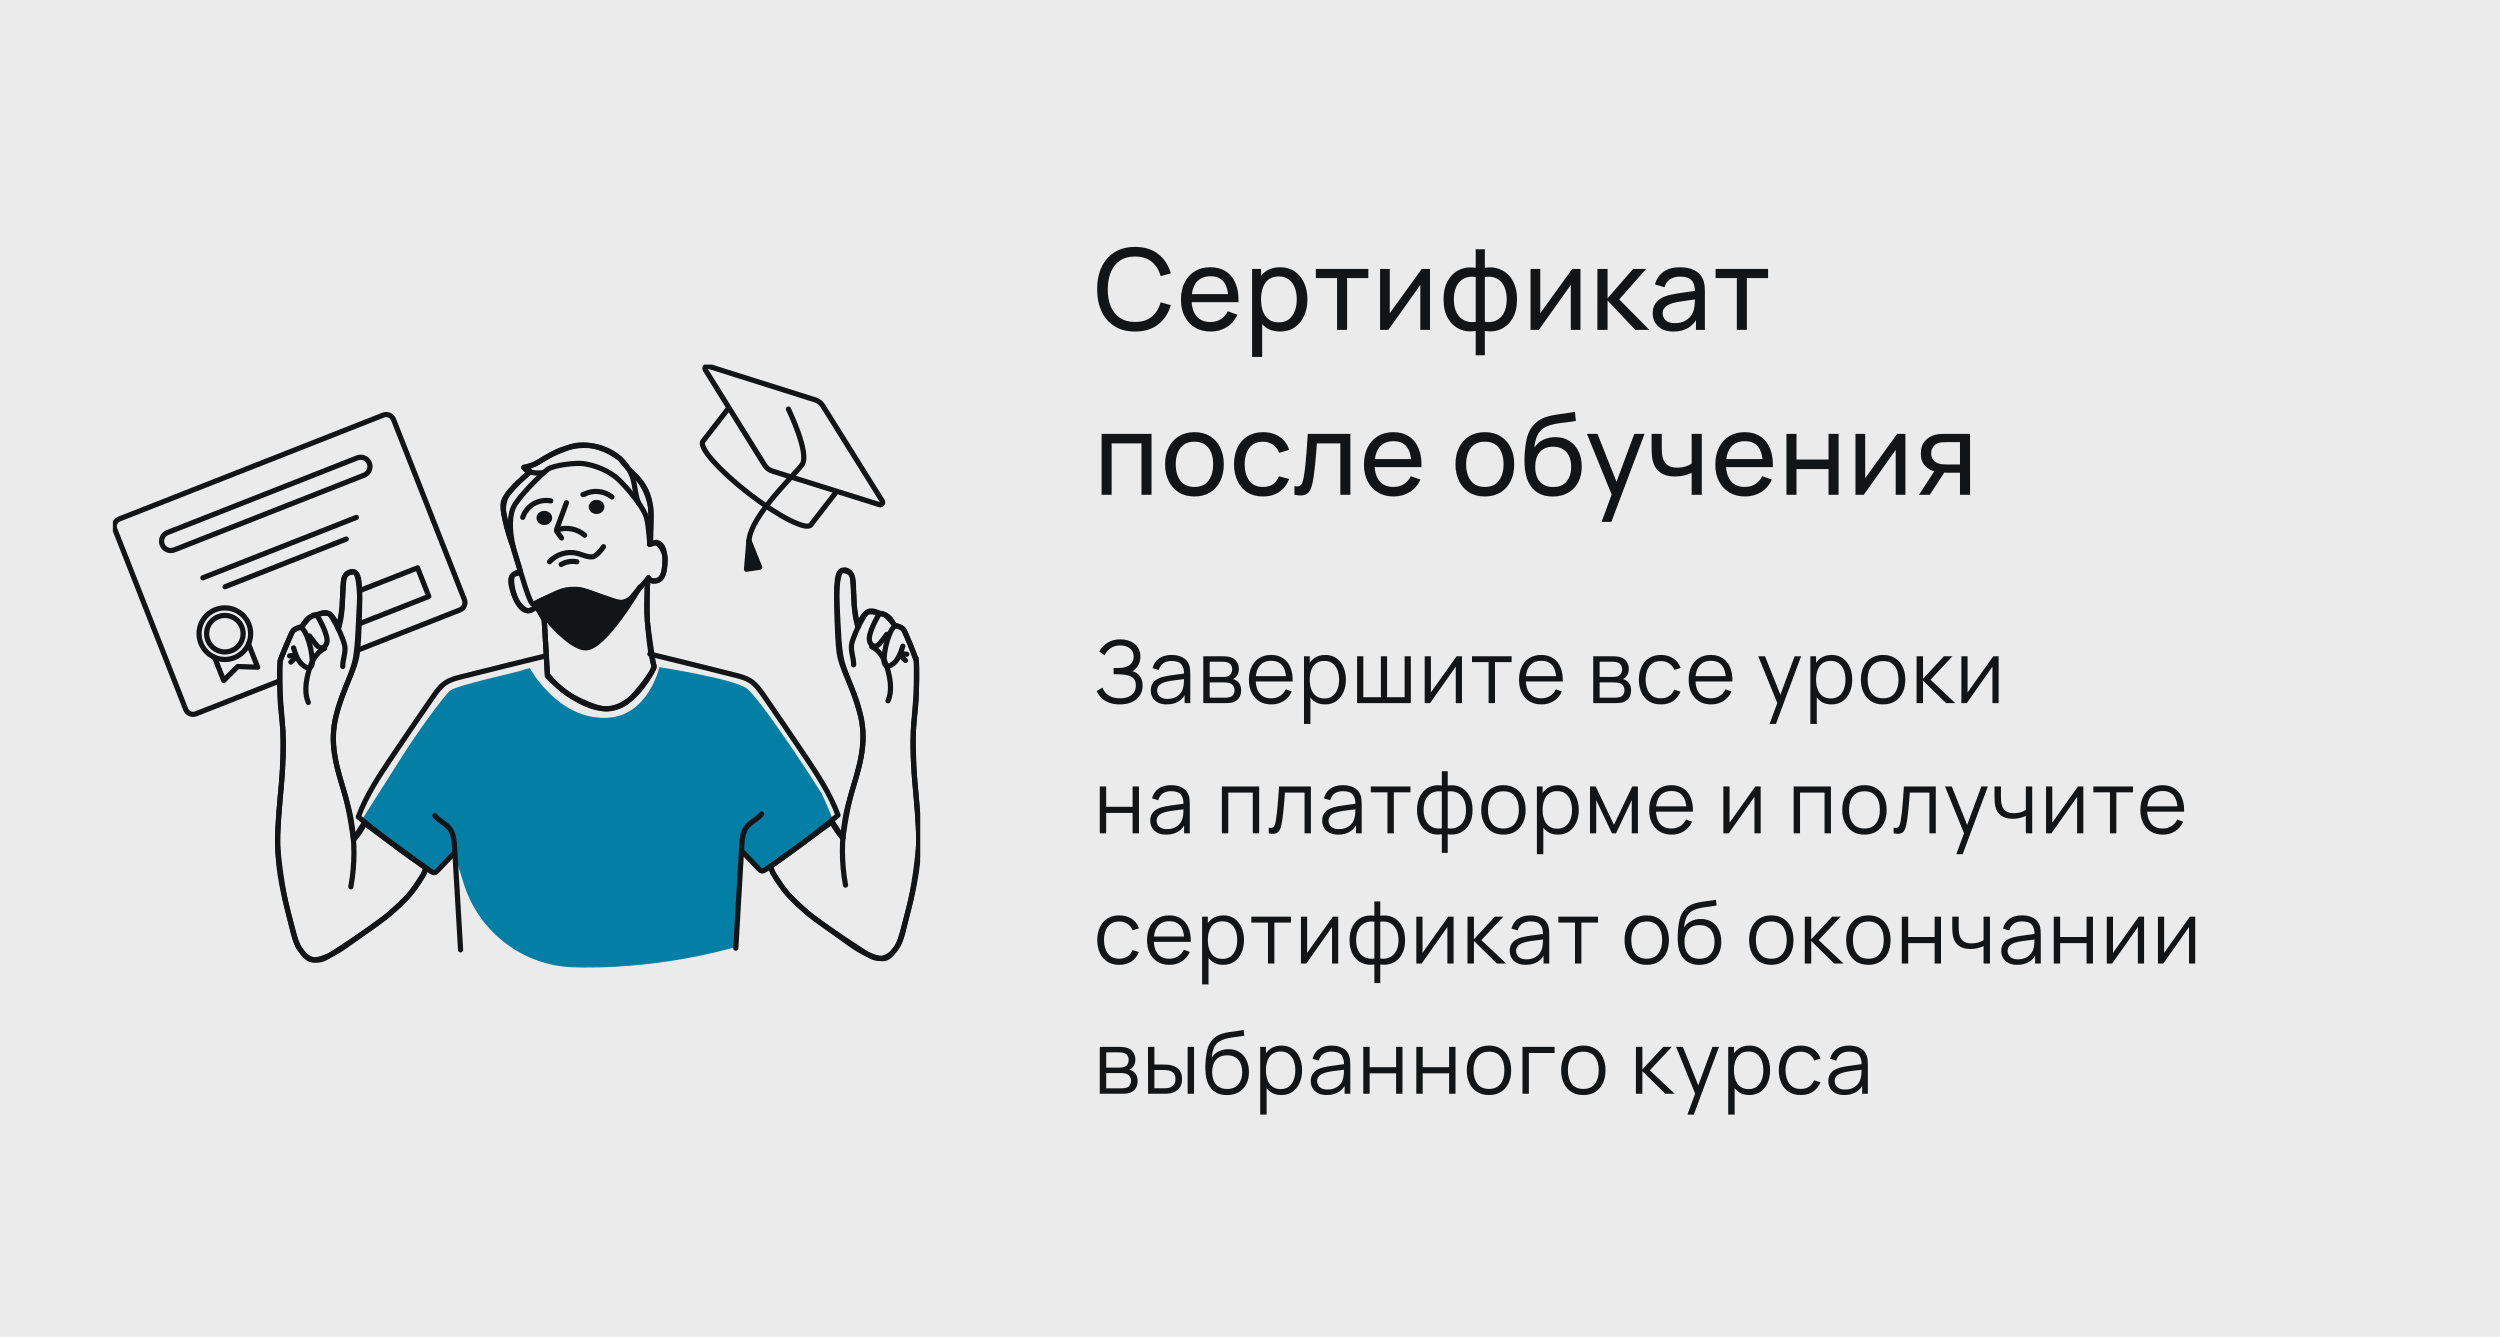 <?xml version="1.0" encoding="UTF-8"?> <svg xmlns="http://www.w3.org/2000/svg" width="288" height="154" viewBox="0 0 288 154" fill="none"><rect width="288" height="154" fill="#EBEBEB"></rect><g clip-path="url(#clip0_475_5889)"><path d="M44.16 47.817L13.737 59.789C13.271 59.972 13.043 60.498 13.226 60.964L21.394 81.721C21.577 82.186 22.103 82.415 22.569 82.232L52.991 70.26C53.457 70.077 53.685 69.551 53.502 69.086L45.334 48.329C45.151 47.863 44.625 47.634 44.16 47.817Z" fill="#EBEBEB" stroke="#131415" stroke-width="0.6" stroke-linecap="round" stroke-linejoin="round"></path><path d="M41.158 52.747L19.288 61.353C18.738 61.57 18.468 62.191 18.684 62.741L18.685 62.743C18.901 63.293 19.523 63.564 20.073 63.347L41.943 54.741C42.493 54.525 42.764 53.903 42.547 53.353L42.547 53.351C42.33 52.801 41.708 52.531 41.158 52.747Z" fill="#EBEBEB" stroke="#131415" stroke-width="0.6" stroke-linecap="round" stroke-linejoin="round"></path><path d="M25.929 67.592L39.891 62.098" stroke="#131415" stroke-width="0.6" stroke-linecap="round" stroke-linejoin="round"></path><path d="M23.371 66.562L41.059 59.603" stroke="#131415" stroke-width="0.6" stroke-linecap="round" stroke-linejoin="round"></path><path d="M25.904 75.972C27.545 75.972 28.876 74.641 28.876 73C28.876 71.358 27.545 70.028 25.904 70.028C24.262 70.028 22.932 71.358 22.932 73C22.932 74.641 24.262 75.972 25.904 75.972Z" fill="#EBEBEB" stroke="#131415" stroke-width="0.6" stroke-linecap="round" stroke-linejoin="round"></path><path d="M25.905 75.103C27.067 75.103 28.008 74.161 28.008 73C28.008 71.838 27.067 70.897 25.905 70.897C24.744 70.897 23.802 71.838 23.802 73C23.802 74.161 24.744 75.103 25.905 75.103Z" fill="#EBEBEB" stroke="#131415" stroke-width="0.6" stroke-linecap="round" stroke-linejoin="round"></path><path d="M24.717 75.725L25.77 78.399L27.384 76.785L29.683 76.86L28.63 74.186" stroke="#131415" stroke-width="0.6" stroke-linecap="round" stroke-linejoin="round"></path><path d="M48.103 65.415L39.866 68.656L41.162 71.949L49.399 68.708L48.103 65.415Z" fill="#EBEBEB" stroke="#131415" stroke-width="0.6" stroke-linecap="round" stroke-linejoin="round"></path><path d="M50.039 100.531L41.688 94.441C41.688 94.441 44.956 89.299 46.439 86.953C47.923 84.606 51.132 80.122 51.89 79.535C52.649 78.949 59.273 77.499 59.791 77.326C60.309 77.153 61.033 76.964 61.033 76.964C61.033 76.964 64.273 82.988 69.991 82.686C74.709 82.435 75.964 76.854 75.964 76.854C75.964 76.854 84.39 78.171 85.976 79.275C87.564 80.38 94.359 90.867 94.669 91.455C94.98 92.042 95.87 94.215 95.87 94.215C95.87 94.215 94.551 95.612 93.794 96.163C93.037 96.713 88.178 100.191 88.178 100.191L87.588 100.257L85.499 98.088L84.766 109.085C84.766 109.085 76.846 111.532 67.294 111.458C66.886 111.455 66.493 111.449 66.112 111.437C60.256 111.277 55.163 107.379 53.417 101.787L52.322 98.28L50.037 100.532L50.039 100.531Z" fill="#037EA5"></path><path d="M61.831 69.852L62.691 71.408L63.056 77.691C63.056 77.691 64.269 79.32 65.752 80.156C66.943 80.826 68.585 81.521 69.468 81.642C70.35 81.764 71.669 81.442 72.615 80.525C73.559 79.608 74.85 77.912 75.155 77.275C75.459 76.638 75.262 76.444 75.262 76.444C75.262 76.444 74.641 72.411 74.585 71.66C74.529 70.91 74.562 67.755 74.562 67.755L74.639 66.731C74.639 66.731 75.385 67.155 75.883 66.808C76.38 66.461 76.499 65.953 76.557 65.39C76.614 64.827 76.645 63.777 76.38 63.138C76.118 62.5 75.576 62.48 75.576 62.48L74.85 62.724C74.85 62.724 75.083 59.092 74.955 58.398C74.828 57.703 74.391 56.018 73.207 54.837C72.024 53.656 71.418 52.838 71.418 52.838C71.418 52.838 68.478 50.439 65.528 51.54C62.579 52.641 62.139 53.249 61.59 53.465C61.042 53.681 60.365 53.865 60.365 53.865C60.365 53.865 60.73 54.15 60.964 54.198C61.197 54.246 60.589 54.77 60.589 54.77C60.589 54.77 58.763 56.34 58.379 57.076C57.995 57.812 57.945 58.641 58.037 59.148C58.128 59.656 58.776 62.044 58.966 62.593C59.157 63.142 59.954 65.821 59.954 65.821C59.954 65.821 59.162 66.025 59.013 66.355C58.864 66.686 58.936 67.613 59.266 68.623C59.595 69.633 60.407 70.294 60.799 70.358C61.191 70.422 61.834 69.85 61.834 69.85L61.831 69.852Z" fill="#EBEBEB" stroke="#131415" stroke-width="0.6" stroke-linecap="round" stroke-linejoin="round"></path><path d="M41.954 94.815L40.724 96.723C40.724 96.723 40.316 93.532 39.691 91.385C39.065 89.239 37.821 85.869 38.716 82.471C39.611 79.073 40.918 77.159 41.152 75.29C41.386 73.422 41.435 69.639 41.434 68.938C41.432 68.237 41.326 65.896 40.806 65.894C40.286 65.894 39.702 66.072 39.611 66.736C39.519 67.4 39.479 69.079 39.42 69.825C39.361 70.57 39.02 72.267 39.02 72.267C39.02 72.267 38.318 70.819 37.89 70.695C37.463 70.572 36.828 70.703 36.675 70.772C36.523 70.843 36.239 70.727 35.814 71.031C35.39 71.335 34.747 72.197 34.747 72.197C34.747 72.197 33.884 72.342 33.667 72.806C33.449 73.272 32.292 75.823 32.261 76.311C32.231 76.799 32.254 79.158 32.261 80.24C32.27 81.322 32.551 83.314 32.591 84.179C32.631 85.043 32.625 88.069 32.42 90.356C32.215 92.642 31.914 95.91 31.989 97.401C32.065 98.893 32.524 102.494 33.095 104.677C33.667 106.858 33.916 108.551 34.518 109.289C35.12 110.027 35.427 110.683 36.28 110.589C37.133 110.494 38.535 109.904 39.913 108.896C41.293 107.887 44.197 105.832 44.581 105.517C44.966 105.202 46.814 103.505 47.267 102.94C47.72 102.375 48.797 100.698 48.797 100.698L49.043 99.972L41.955 94.814L41.954 94.815Z" fill="#EBEBEB" stroke="#131415" stroke-width="0.6" stroke-linecap="round" stroke-linejoin="round"></path><path d="M95.864 94.655L97.093 96.563C97.093 96.563 97.501 93.371 98.127 91.225C98.752 89.079 99.996 85.709 99.101 82.311C98.207 78.913 96.899 76.999 96.665 75.13C96.432 73.262 96.382 69.479 96.384 68.778C96.385 68.077 96.491 65.736 97.011 65.734C97.531 65.732 98.115 65.912 98.207 66.576C98.298 67.242 98.338 68.919 98.397 69.665C98.456 70.41 98.797 72.107 98.797 72.107C98.797 72.107 99.5 70.658 99.927 70.535C100.354 70.412 100.99 70.543 101.142 70.612C101.294 70.682 101.579 70.567 102.003 70.871C102.427 71.175 103.07 72.036 103.07 72.036C103.07 72.036 103.933 72.182 104.151 72.646C104.368 73.112 105.525 75.663 105.556 76.151C105.586 76.639 105.564 78.998 105.556 80.08C105.548 81.162 105.266 83.154 105.226 84.019C105.186 84.883 105.192 87.909 105.397 90.196C105.602 92.482 105.903 95.75 105.828 97.241C105.753 98.733 105.293 102.334 104.722 104.517C104.151 106.698 103.901 108.391 103.299 109.129C102.697 109.867 102.39 110.523 101.537 110.429C100.684 110.334 99.282 109.744 97.904 108.735C96.525 107.727 93.62 105.672 93.236 105.357C92.852 105.042 91.003 103.345 90.55 102.78C90.097 102.215 89.02 100.538 89.02 100.538L88.774 99.811L95.862 94.653L95.864 94.655Z" fill="#EBEBEB" stroke="#131415" stroke-width="0.6" stroke-linecap="round" stroke-linejoin="round"></path><path d="M59.933 66.026C59.614 66.021 59.265 66.074 59.049 66.307C58.777 66.602 58.812 67.061 58.899 67.453C59.049 68.135 59.297 68.796 59.635 69.407C59.888 69.867 60.272 70.345 60.797 70.36C61.115 70.369 61.416 70.195 61.644 69.972" stroke="#131415" stroke-width="0.6" stroke-linecap="round" stroke-linejoin="round"></path><path d="M33.361 75.556L33.76 75.522" stroke="#131415" stroke-width="0.6" stroke-linecap="round" stroke-linejoin="round"></path><path d="M33.509 76.275C33.675 76.115 33.842 75.954 34.006 75.794" stroke="#131415" stroke-width="0.6" stroke-linecap="round" stroke-linejoin="round"></path><path d="M34.787 72.246C34.958 71.925 35.133 71.598 35.387 71.34C35.643 71.081 35.997 70.895 36.358 70.924C36.429 70.931 36.501 70.945 36.557 70.987C36.613 71.028 36.648 71.092 36.68 71.153C37.042 71.827 37.408 72.509 37.6 73.25C37.675 73.538 37.722 73.847 37.627 74.128C37.535 74.41 37.264 74.652 36.968 74.624C36.687 74.597 36.482 74.352 36.31 74.128C36.09 73.837 35.869 73.547 35.648 73.256" stroke="#131415" stroke-width="0.6" stroke-linecap="round" stroke-linejoin="round"></path><path d="M36.52 70.844C36.954 70.638 37.485 70.436 37.889 70.697C38.058 70.807 38.172 70.982 38.278 71.155C38.777 71.972 39.193 72.84 39.52 73.739C39.614 74.002 39.702 74.267 39.732 74.544C39.812 75.292 39.465 76.026 39.483 76.778" stroke="#131415" stroke-width="0.6" stroke-linecap="round" stroke-linejoin="round"></path><path d="M37.405 74.692C36.301 75.217 35.76 76.475 35.472 77.662C35.211 78.736 35.086 79.903 35.517 80.921" stroke="#131415" stroke-width="0.6" stroke-linecap="round" stroke-linejoin="round"></path><path d="M49.042 100.209C47.342 103.827 43.847 106.207 40.51 108.407C39.764 108.9 39.017 109.392 38.271 109.885C37.752 110.227 37.199 110.581 36.578 110.606C35.803 110.64 35.084 110.138 34.644 109.497C34.206 108.857 33.996 108.094 33.793 107.345C33.018 104.48 32.24 101.593 32.04 98.632C31.747 94.293 32.708 89.96 32.641 85.611C32.593 82.42 31.991 79.232 32.277 76.055C32.277 76.055 33.105 74.047 33.532 73.069C33.586 72.945 33.641 72.822 33.724 72.717C33.95 72.433 34.335 72.342 34.691 72.269C35.014 72.521 35.204 72.907 35.356 73.29C35.717 74.195 35.928 75.16 35.979 76.134C35.993 76.417 35.96 76.761 35.705 76.884C35.518 76.975 35.292 76.898 35.115 76.79C34.382 76.343 34.071 75.457 33.814 74.637" stroke="#131415" stroke-width="0.6" stroke-linecap="round" stroke-linejoin="round"></path><path d="M38.965 72.428C39.527 70.833 39.407 69.091 39.517 67.403C39.543 67.014 39.586 66.608 39.801 66.281C40.014 65.955 40.447 65.739 40.804 65.895C41.179 66.06 41.3 66.526 41.35 66.933C41.483 68.027 41.428 69.136 41.374 70.239C41.345 70.833 41.315 71.425 41.286 72.019C41.225 73.241 41.166 74.467 40.98 75.677C40.63 77.971 38.772 80.55 38.428 84.227C38.103 87.7 39.857 91.032 40.452 94.468C40.891 97.006 40.881 99.619 40.42 102.154" stroke="#131415" stroke-width="0.6" stroke-linecap="round" stroke-linejoin="round"></path><path d="M40.725 96.75C41.218 96.211 41.632 95.603 41.954 94.947" stroke="#131415" stroke-width="0.6" stroke-linecap="round" stroke-linejoin="round"></path><path d="M50.088 93.964C50.553 94.559 51.335 94.844 51.795 95.444C52.263 96.049 52.325 96.862 52.37 97.626C52.599 101.556 52.828 105.488 53.058 109.419" stroke="#131415" stroke-width="0.6" stroke-linecap="round" stroke-linejoin="round"></path><path d="M62.958 75.535C59.696 76.329 56.438 77.137 53.182 77.958C52.548 78.118 51.902 78.283 51.356 78.641C50.724 79.056 50.276 79.692 49.845 80.314C48.25 82.621 46.669 84.939 45.103 87.267C43.644 89.439 42.184 91.644 41.282 94.101C43.954 96.342 46.749 98.438 49.645 100.381C49.764 100.461 49.897 100.544 50.039 100.528C50.185 100.514 50.298 100.4 50.399 100.295C51.041 99.623 51.683 98.949 52.323 98.276" stroke="#131415" stroke-width="0.6" stroke-linecap="round" stroke-linejoin="round"></path><path d="M74.708 66.573C74.299 67.103 73.488 67.927 73.08 68.455C72.769 68.858 72.419 69.287 71.923 69.401C71.521 69.493 71.105 69.359 70.715 69.226C70.006 68.985 69.297 68.743 68.588 68.5C67.512 68.133 66.379 67.76 65.26 67.959C64.663 68.064 64.106 68.328 63.559 68.591C62.853 68.927 62.149 69.265 61.443 69.601" stroke="#131415" stroke-width="0.6" stroke-linecap="round" stroke-linejoin="round"></path><path d="M60.218 59.598C60.432 58.951 60.887 58.388 61.474 58.042C62.062 57.697 62.776 57.573 63.444 57.701" stroke="#131415" stroke-width="0.6" stroke-linecap="round" stroke-linejoin="round"></path><path d="M67.157 56.978C67.219 56.985 67.278 56.953 67.334 56.924C68.328 56.406 69.626 56.542 70.492 57.252" stroke="#131415" stroke-width="0.6" stroke-linecap="round" stroke-linejoin="round"></path><path d="M58.964 62.594C58.506 61.4 58.179 60.157 57.994 58.892C57.941 58.534 57.899 58.164 57.994 57.814C58.091 57.446 58.327 57.13 58.568 56.836C59.308 55.93 60.148 55.104 61.065 54.381" stroke="#131415" stroke-width="0.6" stroke-linecap="round" stroke-linejoin="round"></path><path d="M60.365 53.867C60.724 54.557 61.958 54.528 62.55 54.458" stroke="#131415" stroke-width="0.6" stroke-linecap="round" stroke-linejoin="round"></path><path d="M60.354 53.822C61.511 53.728 62.469 52.937 63.478 52.366C65.107 51.442 67.074 51.049 68.89 51.498C70.708 51.946 72.328 53.299 72.894 55.083C73.154 55.901 73.2 57.186 73.576 57.958" stroke="#131415" stroke-width="0.6" stroke-linecap="round" stroke-linejoin="round"></path><path d="M72.74 54.445C73.875 55.287 74.659 56.586 74.878 57.982C75.105 59.424 74.96 60.831 74.953 62.292" stroke="#131415" stroke-width="0.6" stroke-linecap="round" stroke-linejoin="round"></path><path d="M63.311 64.711C64.073 63.865 65.307 63.473 66.417 63.727C66.896 63.836 67.347 64.055 67.832 64.134C68.018 64.164 68.211 64.172 68.387 64.108C68.52 64.06 68.637 63.972 68.744 63.879C69.047 63.621 69.308 63.316 69.516 62.977" stroke="#131415" stroke-width="0.6" stroke-linecap="round" stroke-linejoin="round"></path><path d="M62.707 60.181C63.041 60.181 63.311 59.95 63.311 59.665C63.311 59.381 63.041 59.15 62.707 59.15C62.374 59.15 62.104 59.381 62.104 59.665C62.104 59.95 62.374 60.181 62.707 60.181Z" fill="#131415" stroke="#131415" stroke-width="0.6" stroke-linecap="round" stroke-linejoin="round"></path><path d="M68.723 58.913C69.056 58.913 69.326 58.682 69.326 58.398C69.326 58.113 69.056 57.882 68.723 57.882C68.39 57.882 68.12 58.113 68.12 58.398C68.12 58.682 68.39 58.913 68.723 58.913Z" fill="#131415" stroke="#131415" stroke-width="0.6" stroke-linecap="round" stroke-linejoin="round"></path><path d="M65.254 57.917C64.886 58.916 64.52 59.915 64.152 60.913C64.126 60.982 64.1 61.056 64.11 61.13C64.121 61.203 64.168 61.267 64.213 61.328C64.373 61.542 64.533 61.757 64.691 61.97" stroke="#131415" stroke-width="0.6" stroke-linecap="round" stroke-linejoin="round"></path><path d="M64.257 61.021C65.304 60.683 66.52 60.931 67.35 61.653" stroke="#131415" stroke-width="0.6" stroke-linecap="round" stroke-linejoin="round"></path><path d="M105.455 75.856C105.105 74.848 104.714 73.854 104.285 72.875C104.231 72.752 104.177 72.629 104.093 72.523C103.868 72.24 103.482 72.148 103.127 72.075C102.803 72.328 102.613 72.713 102.461 73.096C102.101 74.002 101.89 74.967 101.838 75.94C101.824 76.223 101.858 76.567 102.112 76.69C102.299 76.781 102.525 76.705 102.703 76.596C103.436 76.149 103.746 75.263 104.004 74.443" stroke="#131415" stroke-width="0.6" stroke-linecap="round" stroke-linejoin="round"></path><path d="M104.459 75.364C104.326 75.353 104.194 75.341 104.061 75.33" stroke="#131415" stroke-width="0.6" stroke-linecap="round" stroke-linejoin="round"></path><path d="M104.314 76.082C104.148 75.922 103.982 75.762 103.817 75.602" stroke="#131415" stroke-width="0.6" stroke-linecap="round" stroke-linejoin="round"></path><path d="M103.034 72.054C102.863 71.732 102.689 71.406 102.434 71.148C102.178 70.889 101.825 70.703 101.463 70.732C101.392 70.738 101.32 70.753 101.264 70.794C101.208 70.836 101.173 70.9 101.141 70.961C100.779 71.635 100.413 72.316 100.221 73.057C100.146 73.345 100.099 73.654 100.194 73.936C100.288 74.218 100.557 74.459 100.853 74.432C101.135 74.405 101.34 74.16 101.511 73.936C101.732 73.645 101.953 73.355 102.173 73.064" stroke="#131415" stroke-width="0.6" stroke-linecap="round" stroke-linejoin="round"></path><path d="M101.303 70.652C100.869 70.446 100.338 70.244 99.934 70.505C99.765 70.615 99.651 70.79 99.545 70.963C99.046 71.781 98.63 72.648 98.303 73.547C98.209 73.81 98.121 74.076 98.091 74.352C98.011 75.1 98.358 75.834 98.34 76.587" stroke="#131415" stroke-width="0.6" stroke-linecap="round" stroke-linejoin="round"></path><path d="M100.417 74.499C101.521 75.024 102.062 76.282 102.35 77.47C102.611 78.544 102.736 79.71 102.305 80.728" stroke="#131415" stroke-width="0.6" stroke-linecap="round" stroke-linejoin="round"></path><path d="M105.542 75.863C105.828 79.041 105.228 82.229 105.178 85.419C105.111 89.767 106.071 94.101 105.779 98.44C105.578 101.401 104.801 104.288 104.026 107.152C103.824 107.901 103.615 108.666 103.175 109.305C102.736 109.945 102.018 110.446 101.241 110.414C100.62 110.389 100.068 110.033 99.548 109.692C98.802 109.199 98.055 108.708 97.309 108.215C93.972 106.015 90.477 103.635 88.777 100.016" stroke="#131415" stroke-width="0.6" stroke-linecap="round" stroke-linejoin="round"></path><path d="M98.856 72.237C98.295 70.641 98.415 68.9 98.304 67.211C98.279 66.822 98.235 66.416 98.021 66.089C97.808 65.763 97.374 65.547 97.017 65.704C96.643 65.868 96.521 66.334 96.472 66.741C96.339 67.835 96.393 68.944 96.448 70.047C96.477 70.641 96.507 71.233 96.536 71.827C96.597 73.049 96.656 74.275 96.841 75.485C97.192 77.779 99.05 80.359 99.394 84.035C99.719 87.508 97.965 90.84 97.37 94.276C96.931 96.814 96.941 99.427 97.402 101.963" stroke="#131415" stroke-width="0.6" stroke-linecap="round" stroke-linejoin="round"></path><path d="M97.099 96.558C96.606 96.018 96.191 95.41 95.869 94.754" stroke="#131415" stroke-width="0.6" stroke-linecap="round" stroke-linejoin="round"></path><path d="M87.734 93.772C87.269 94.367 86.488 94.652 86.027 95.252C85.559 95.857 85.497 96.67 85.452 97.433C85.223 101.364 84.995 105.296 84.764 109.227" stroke="#131415" stroke-width="0.6" stroke-linecap="round" stroke-linejoin="round"></path><path d="M74.865 75.343C78.126 76.137 81.385 76.945 84.64 77.766C85.274 77.926 85.92 78.091 86.466 78.449C87.098 78.864 87.546 79.501 87.977 80.122C89.572 82.429 91.154 84.747 92.719 87.075C94.178 89.247 95.638 91.453 96.541 93.909C93.868 96.15 91.074 98.246 88.177 100.189C88.058 100.269 87.926 100.352 87.783 100.336C87.638 100.322 87.524 100.208 87.423 100.103C86.781 99.431 86.139 98.757 85.499 98.085" stroke="#131415" stroke-width="0.6" stroke-linecap="round" stroke-linejoin="round"></path><path d="M63.066 77.886C63.066 77.886 62.738 71.643 62.69 71.409C62.643 71.174 61.75 69.673 61.376 69.578C61.001 69.484 60.108 66.293 59.404 64.039C58.7 61.786 58.605 59.721 59.123 58.5C59.639 57.279 62.408 54.605 63.066 54.088C63.724 53.571 66.404 53.297 67.155 53.401C68.408 53.577 70.201 54.134 71.514 55.495C72.828 56.856 74.19 58.593 74.472 59.625C74.754 60.657 74.848 62.724 74.848 62.724C74.848 62.724 75.317 62.442 75.693 62.583C76.069 62.724 76.679 63.709 76.633 64.508C76.586 65.307 76.492 66.574 75.882 66.808C75.272 67.043 74.85 66.902 74.709 66.573C74.568 66.245 74.474 69.858 74.522 70.75C74.568 71.641 74.803 74.176 74.944 74.975C75.085 75.773 75.367 76.852 75.367 76.852C75.367 76.852 73.254 81.546 69.922 81.641C66.59 81.735 63.069 77.886 63.069 77.886H63.066Z" stroke="#131415" stroke-width="0.6" stroke-linecap="round" stroke-linejoin="round"></path><path d="M64.647 65.027C65.185 64.711 65.84 64.599 66.451 64.719" stroke="#131415" stroke-width="0.6" stroke-linecap="round" stroke-linejoin="round"></path><path d="M61.642 69.603C61.642 69.603 65.303 74.607 67.469 74.634C69.634 74.662 73.715 67.631 73.715 67.631C73.715 67.631 72.851 69.499 71.326 69.401C69.8 69.303 67.475 67.708 66.079 67.908C64.684 68.109 62.325 69.18 62.325 69.18L61.642 69.601V69.603Z" fill="#131415" stroke="#131415" stroke-width="0.6" stroke-linecap="round" stroke-linejoin="round"></path><path d="M84.328 46.513L80.975 50.841C80.464 51.5 82.831 54.19 86.263 56.849C89.694 59.507 92.89 61.128 93.401 60.469L96.753 56.141L84.328 46.513Z" fill="#EBEBEB" stroke="#131415" stroke-width="0.6" stroke-linecap="round" stroke-linejoin="round"></path><path d="M101.641 57.719L94.793 46.752C94.588 46.425 94.275 46.18 93.907 46.065L81.576 42.174C81.326 42.096 81.115 42.37 81.252 42.592L88.083 53.579C88.288 53.909 88.605 54.154 88.974 54.27L101.32 58.139C101.569 58.217 101.781 57.942 101.643 57.721L101.641 57.719Z" fill="#EBEBEB" stroke="#131415" stroke-width="0.6" stroke-linecap="round" stroke-linejoin="round"></path><path d="M90.828 47.134C90.828 47.134 93.312 52.252 92.398 53.526C91.484 54.8 85.55 60.282 86.355 62.972" stroke="#131415" stroke-width="0.6" stroke-linecap="round" stroke-linejoin="round"></path><path d="M86.275 62.271L86.001 65.573L87.513 65.345L86.275 62.271Z" fill="#131415" stroke="#131415" stroke-width="0.6" stroke-linecap="round" stroke-linejoin="round"></path></g><path d="M130.758 38.195C129.826 38.195 129.036 37.989 128.386 37.578C127.736 37.166 127.239 36.594 126.897 35.861C126.559 35.129 126.39 34.282 126.39 33.32C126.39 32.358 126.559 31.511 126.897 30.779C127.239 30.046 127.736 29.474 128.386 29.062C129.036 28.651 129.826 28.445 130.758 28.445C131.841 28.445 132.732 28.72 133.43 29.27C134.132 29.821 134.615 30.562 134.879 31.494L133.703 31.805C133.512 31.108 133.172 30.558 132.682 30.154C132.192 29.752 131.551 29.55 130.758 29.55C130.06 29.55 129.48 29.708 129.016 30.024C128.552 30.341 128.204 30.783 127.97 31.351C127.736 31.914 127.616 32.57 127.612 33.32C127.608 34.065 127.723 34.722 127.957 35.289C128.191 35.853 128.542 36.295 129.01 36.615C129.478 36.932 130.06 37.09 130.758 37.09C131.551 37.09 132.192 36.889 132.682 36.486C133.172 36.078 133.512 35.528 133.703 34.834L134.879 35.147C134.615 36.074 134.132 36.815 133.43 37.37C132.732 37.92 131.841 38.195 130.758 38.195ZM139.477 38.195C138.788 38.195 138.185 38.043 137.67 37.74C137.158 37.432 136.76 37.005 136.474 36.459C136.188 35.909 136.045 35.268 136.045 34.535C136.045 33.769 136.185 33.105 136.467 32.547C136.749 31.983 137.141 31.55 137.644 31.247C138.151 30.939 138.744 30.785 139.425 30.785C140.131 30.785 140.731 30.948 141.225 31.273C141.723 31.598 142.096 32.061 142.343 32.663C142.594 33.266 142.703 33.983 142.668 34.815H141.498V34.399C141.485 33.537 141.31 32.893 140.972 32.468C140.634 32.039 140.131 31.825 139.464 31.825C138.749 31.825 138.205 32.055 137.832 32.514C137.459 32.973 137.273 33.632 137.273 34.49C137.273 35.318 137.459 35.959 137.832 36.414C138.205 36.869 138.736 37.096 139.425 37.096C139.888 37.096 140.291 36.99 140.634 36.778C140.976 36.566 141.245 36.26 141.44 35.861L142.551 36.245C142.278 36.865 141.866 37.346 141.316 37.688C140.77 38.026 140.157 38.195 139.477 38.195ZM136.883 34.815V33.886H142.07V34.815H136.883ZM147.469 38.195C146.811 38.195 146.256 38.032 145.805 37.708C145.355 37.378 145.012 36.934 144.778 36.375C144.549 35.812 144.434 35.181 144.434 34.483C144.434 33.777 144.549 33.145 144.778 32.586C145.012 32.026 145.355 31.587 145.805 31.266C146.26 30.945 146.817 30.785 147.476 30.785C148.126 30.785 148.685 30.948 149.153 31.273C149.625 31.593 149.987 32.033 150.238 32.592C150.49 33.151 150.615 33.782 150.615 34.483C150.615 35.185 150.49 35.816 150.238 36.375C149.987 36.934 149.625 37.378 149.153 37.708C148.685 38.032 148.124 38.195 147.469 38.195ZM144.239 41.12V30.98H145.272V36.148H145.402V41.12H144.239ZM147.326 37.136C147.79 37.136 148.173 37.019 148.477 36.785C148.78 36.55 149.008 36.234 149.159 35.836C149.311 35.432 149.387 34.982 149.387 34.483C149.387 33.989 149.311 33.543 149.159 33.145C149.012 32.746 148.782 32.429 148.47 32.196C148.163 31.962 147.77 31.845 147.294 31.845C146.839 31.845 146.462 31.957 146.163 32.182C145.864 32.404 145.641 32.713 145.493 33.112C145.346 33.506 145.272 33.964 145.272 34.483C145.272 34.995 145.344 35.452 145.487 35.855C145.634 36.254 145.859 36.568 146.163 36.797C146.466 37.023 146.854 37.136 147.326 37.136ZM154.029 38V32.033H151.585V30.98H157.63V32.033H155.186V38H154.029ZM164.737 30.98V38H163.619V32.826L159.94 38H158.984V30.98H160.102V36.083L163.788 30.98H164.737ZM170.002 40.925V38.13C169.317 38.238 168.693 38.165 168.13 37.909C167.571 37.649 167.125 37.231 166.791 36.654C166.462 36.074 166.297 35.355 166.297 34.496C166.297 33.634 166.462 32.913 166.791 32.332C167.125 31.751 167.571 31.333 168.13 31.078C168.693 30.817 169.317 30.742 170.002 30.85V28.712H171.055V30.85C171.74 30.742 172.361 30.817 172.92 31.078C173.484 31.333 173.93 31.751 174.259 32.332C174.593 32.913 174.76 33.634 174.76 34.496C174.76 35.355 174.593 36.074 174.259 36.654C173.93 37.231 173.484 37.649 172.92 37.909C172.361 38.165 171.74 38.238 171.055 38.13V40.925H170.002ZM170.002 37.071V31.916C169.651 31.855 169.324 31.866 169.02 31.948C168.717 32.026 168.451 32.174 168.221 32.391C167.991 32.607 167.811 32.891 167.681 33.242C167.551 33.593 167.486 34.011 167.486 34.496C167.486 34.977 167.551 35.394 167.681 35.745C167.816 36.096 167.998 36.379 168.227 36.596C168.461 36.808 168.73 36.956 169.033 37.038C169.337 37.116 169.66 37.127 170.002 37.071ZM171.055 37.071C171.397 37.127 171.72 37.116 172.023 37.038C172.327 36.96 172.595 36.815 172.829 36.602C173.063 36.386 173.245 36.102 173.375 35.751C173.505 35.4 173.57 34.982 173.57 34.496C173.57 34.007 173.505 33.587 173.375 33.236C173.25 32.885 173.072 32.601 172.842 32.384C172.613 32.167 172.344 32.02 172.036 31.942C171.733 31.864 171.406 31.855 171.055 31.916V37.071ZM182.072 30.98V38H180.954V32.826L177.275 38H176.319V30.98H177.437V36.083L181.123 30.98H182.072ZM184.016 38L184.022 30.98H185.192V34.36L188.137 30.98H189.638L186.538 34.49L190.002 38H188.384L185.192 34.62V38H184.016ZM192.775 38.195C192.25 38.195 191.81 38.1 191.455 37.909C191.104 37.714 190.838 37.458 190.656 37.142C190.478 36.826 190.389 36.479 190.389 36.102C190.389 35.734 190.458 35.415 190.597 35.147C190.74 34.873 190.939 34.648 191.195 34.471C191.451 34.288 191.756 34.145 192.112 34.041C192.445 33.95 192.818 33.873 193.23 33.807C193.646 33.738 194.066 33.675 194.491 33.619C194.915 33.563 195.312 33.508 195.68 33.456L195.264 33.697C195.277 33.073 195.151 32.611 194.887 32.312C194.627 32.014 194.176 31.864 193.535 31.864C193.11 31.864 192.738 31.962 192.417 32.157C192.101 32.347 191.878 32.659 191.748 33.093L190.649 32.761C190.818 32.146 191.145 31.663 191.631 31.311C192.116 30.96 192.755 30.785 193.548 30.785C194.185 30.785 194.731 30.9 195.186 31.13C195.645 31.355 195.975 31.697 196.174 32.157C196.274 32.373 196.337 32.609 196.363 32.865C196.389 33.116 196.402 33.381 196.402 33.658V38H195.375V36.316L195.615 36.472C195.351 37.04 194.98 37.469 194.504 37.76C194.031 38.05 193.455 38.195 192.775 38.195ZM192.95 37.227C193.366 37.227 193.726 37.153 194.029 37.005C194.337 36.854 194.584 36.657 194.77 36.414C194.956 36.167 195.078 35.898 195.134 35.608C195.199 35.391 195.234 35.151 195.238 34.886C195.247 34.618 195.251 34.412 195.251 34.269L195.654 34.444C195.277 34.496 194.907 34.546 194.543 34.594C194.179 34.642 193.834 34.694 193.509 34.75C193.184 34.802 192.892 34.865 192.632 34.938C192.441 34.999 192.261 35.077 192.092 35.172C191.927 35.268 191.793 35.391 191.689 35.543C191.589 35.69 191.54 35.874 191.54 36.096C191.54 36.286 191.587 36.468 191.683 36.642C191.782 36.815 191.934 36.956 192.138 37.064C192.346 37.172 192.616 37.227 192.95 37.227ZM200.081 38V32.033H197.637V30.98H203.682V32.033H201.238V38H200.081ZM126.904 57V49.98H132.656V57H131.499V51.078H128.061V57H126.904ZM137.596 57.195C136.899 57.195 136.296 57.037 135.789 56.721C135.287 56.404 134.899 55.967 134.626 55.407C134.353 54.849 134.216 54.207 134.216 53.483C134.216 52.747 134.355 52.101 134.632 51.547C134.91 50.992 135.302 50.561 135.809 50.253C136.316 49.941 136.912 49.785 137.596 49.785C138.298 49.785 138.903 49.943 139.41 50.26C139.917 50.572 140.305 51.007 140.573 51.566C140.846 52.121 140.983 52.76 140.983 53.483C140.983 54.216 140.846 54.861 140.573 55.42C140.3 55.975 139.91 56.411 139.403 56.727C138.896 57.039 138.294 57.195 137.596 57.195ZM137.596 56.096C138.324 56.096 138.866 55.854 139.221 55.368C139.577 54.883 139.754 54.255 139.754 53.483C139.754 52.691 139.575 52.06 139.215 51.592C138.855 51.12 138.316 50.883 137.596 50.883C137.107 50.883 136.704 50.994 136.387 51.215C136.071 51.436 135.835 51.742 135.679 52.132C135.523 52.522 135.445 52.972 135.445 53.483C135.445 54.272 135.627 54.905 135.991 55.382C136.355 55.858 136.89 56.096 137.596 56.096ZM145.502 57.195C144.791 57.195 144.186 57.037 143.688 56.721C143.194 56.4 142.817 55.96 142.557 55.401C142.297 54.842 142.163 54.205 142.154 53.49C142.163 52.758 142.299 52.114 142.564 51.559C142.832 51.001 143.216 50.565 143.714 50.253C144.212 49.941 144.813 49.785 145.515 49.785C146.256 49.785 146.893 49.967 147.426 50.331C147.963 50.695 148.323 51.193 148.505 51.826L147.361 52.17C147.213 51.763 146.973 51.447 146.639 51.221C146.31 50.996 145.931 50.883 145.502 50.883C145.021 50.883 144.624 50.996 144.312 51.221C144 51.443 143.768 51.75 143.617 52.145C143.465 52.535 143.387 52.983 143.383 53.49C143.391 54.27 143.571 54.901 143.922 55.382C144.277 55.858 144.804 56.096 145.502 56.096C145.961 56.096 146.342 55.992 146.646 55.785C146.949 55.572 147.179 55.267 147.335 54.868L148.505 55.173C148.262 55.828 147.883 56.328 147.367 56.675C146.851 57.022 146.23 57.195 145.502 57.195ZM149.121 57V56.005C149.381 56.053 149.578 56.044 149.712 55.98C149.851 55.91 149.953 55.791 150.018 55.622C150.087 55.449 150.143 55.232 150.187 54.972C150.26 54.56 150.323 54.101 150.375 53.594C150.432 53.087 150.481 52.532 150.525 51.93C150.572 51.323 150.616 50.673 150.655 49.98H155.562V57H154.405V51.078H151.708C151.682 51.477 151.649 51.887 151.61 52.307C151.576 52.727 151.539 53.137 151.5 53.535C151.461 53.93 151.417 54.298 151.37 54.641C151.326 54.978 151.279 55.271 151.227 55.518C151.144 55.943 151.03 56.283 150.882 56.538C150.735 56.79 150.523 56.952 150.245 57.026C149.968 57.104 149.593 57.095 149.121 57ZM160.56 57.195C159.871 57.195 159.269 57.043 158.753 56.74C158.242 56.432 157.843 56.005 157.557 55.459C157.271 54.909 157.128 54.268 157.128 53.535C157.128 52.769 157.269 52.105 157.55 51.547C157.832 50.983 158.224 50.55 158.727 50.246C159.234 49.939 159.828 49.785 160.508 49.785C161.214 49.785 161.814 49.947 162.308 50.273C162.807 50.597 163.179 51.061 163.426 51.663C163.678 52.266 163.786 52.983 163.751 53.815H162.581V53.399C162.568 52.537 162.393 51.893 162.055 51.468C161.717 51.039 161.214 50.825 160.547 50.825C159.832 50.825 159.288 51.055 158.915 51.514C158.543 51.973 158.356 52.632 158.356 53.49C158.356 54.318 158.543 54.959 158.915 55.414C159.288 55.869 159.819 56.096 160.508 56.096C160.972 56.096 161.375 55.99 161.717 55.778C162.059 55.566 162.328 55.26 162.523 54.861L163.634 55.245C163.361 55.865 162.95 56.346 162.399 56.688C161.853 57.026 161.24 57.195 160.56 57.195ZM157.966 53.815V52.886H163.153V53.815H157.966ZM171.051 57.195C170.353 57.195 169.751 57.037 169.244 56.721C168.741 56.404 168.354 55.967 168.081 55.407C167.808 54.849 167.671 54.207 167.671 53.483C167.671 52.747 167.81 52.101 168.087 51.547C168.364 50.992 168.757 50.561 169.264 50.253C169.771 49.941 170.366 49.785 171.051 49.785C171.753 49.785 172.358 49.943 172.865 50.26C173.372 50.572 173.759 51.007 174.028 51.566C174.301 52.121 174.438 52.76 174.438 53.483C174.438 54.216 174.301 54.861 174.028 55.42C173.755 55.975 173.365 56.411 172.858 56.727C172.351 57.039 171.749 57.195 171.051 57.195ZM171.051 56.096C171.779 56.096 172.321 55.854 172.676 55.368C173.031 54.883 173.209 54.255 173.209 53.483C173.209 52.691 173.029 52.06 172.67 51.592C172.31 51.12 171.77 50.883 171.051 50.883C170.561 50.883 170.158 50.994 169.842 51.215C169.526 51.436 169.29 51.742 169.134 52.132C168.978 52.522 168.9 52.972 168.9 53.483C168.9 54.272 169.082 54.905 169.446 55.382C169.81 55.858 170.345 56.096 171.051 56.096ZM178.852 57.202C178.189 57.197 177.624 57.054 177.156 56.773C176.688 56.486 176.324 56.068 176.064 55.518C175.804 54.968 175.659 54.294 175.628 53.496C175.611 53.128 175.615 52.723 175.641 52.281C175.672 51.839 175.719 51.414 175.784 51.007C175.854 50.6 175.94 50.264 176.044 49.999C176.161 49.683 176.326 49.391 176.538 49.122C176.755 48.849 176.998 48.624 177.266 48.446C177.539 48.26 177.845 48.114 178.183 48.011C178.521 47.907 178.874 47.826 179.242 47.77C179.615 47.709 179.988 47.657 180.36 47.614C180.733 47.566 181.088 47.51 181.426 47.445L181.543 48.485C181.305 48.537 181.023 48.583 180.698 48.621C180.373 48.656 180.035 48.697 179.684 48.745C179.338 48.793 179.004 48.86 178.683 48.947C178.367 49.029 178.094 49.144 177.864 49.291C177.526 49.495 177.266 49.8 177.084 50.208C176.907 50.611 176.798 51.063 176.759 51.566C177.028 51.15 177.377 50.844 177.806 50.65C178.235 50.455 178.692 50.357 179.177 50.357C179.806 50.357 180.347 50.504 180.802 50.799C181.257 51.089 181.606 51.49 181.849 52.002C182.096 52.513 182.219 53.096 182.219 53.75C182.219 54.443 182.081 55.05 181.803 55.57C181.526 56.09 181.134 56.493 180.627 56.779C180.124 57.065 179.533 57.206 178.852 57.202ZM178.924 56.103C179.604 56.103 180.12 55.893 180.471 55.472C180.822 55.048 180.997 54.484 180.997 53.782C180.997 53.063 180.815 52.498 180.451 52.086C180.087 51.67 179.576 51.462 178.917 51.462C178.25 51.462 177.739 51.67 177.383 52.086C177.032 52.498 176.857 53.063 176.857 53.782C176.857 54.506 177.034 55.074 177.39 55.486C177.745 55.897 178.256 56.103 178.924 56.103ZM184.505 60.12L185.864 56.428L185.883 57.52L182.815 49.98H184.031L186.436 56.044H186.02L188.275 49.98H189.452L185.63 60.12H184.505ZM194.88 57V54.471C194.646 54.589 194.362 54.688 194.029 54.77C193.699 54.853 193.346 54.894 192.969 54.894C192.254 54.894 191.678 54.734 191.24 54.413C190.803 54.092 190.517 53.631 190.382 53.029C190.343 52.846 190.315 52.658 190.298 52.463C190.285 52.268 190.276 52.09 190.272 51.93C190.267 51.77 190.265 51.653 190.265 51.579V49.98H191.435V51.579C191.435 51.705 191.44 51.861 191.448 52.047C191.457 52.229 191.479 52.407 191.513 52.58C191.6 53.009 191.78 53.332 192.053 53.548C192.33 53.765 192.72 53.873 193.223 53.873C193.561 53.873 193.873 53.83 194.159 53.743C194.445 53.657 194.685 53.542 194.88 53.399V49.98H196.044V57H194.88ZM201.038 57.195C200.349 57.195 199.747 57.043 199.231 56.74C198.72 56.432 198.321 56.005 198.035 55.459C197.749 54.909 197.606 54.268 197.606 53.535C197.606 52.769 197.747 52.105 198.029 51.547C198.31 50.983 198.702 50.55 199.205 50.246C199.712 49.939 200.306 49.785 200.986 49.785C201.692 49.785 202.293 49.947 202.787 50.273C203.285 50.597 203.658 51.061 203.905 51.663C204.156 52.266 204.264 52.983 204.23 53.815H203.06V53.399C203.047 52.537 202.871 51.893 202.533 51.468C202.195 51.039 201.692 50.825 201.025 50.825C200.31 50.825 199.766 51.055 199.394 51.514C199.021 51.973 198.835 52.632 198.835 53.49C198.835 54.318 199.021 54.959 199.394 55.414C199.766 55.869 200.297 56.096 200.986 56.096C201.45 56.096 201.853 55.99 202.195 55.778C202.537 55.566 202.806 55.26 203.001 54.861L204.113 55.245C203.84 55.865 203.428 56.346 202.878 56.688C202.332 57.026 201.718 57.195 201.038 57.195ZM198.445 53.815V52.886H203.632V53.815H198.445ZM205.8 57V49.98H206.957V52.938H210.649V49.98H211.806V57H210.649V54.036H206.957V57H205.8ZM219.503 49.98V57H218.385V51.826L214.706 57H213.751V49.98H214.869V55.083L218.554 49.98H219.503ZM225.789 57V54.459H224.275C224.097 54.459 223.9 54.452 223.683 54.439C223.471 54.422 223.271 54.398 223.085 54.367C222.578 54.272 222.149 54.049 221.798 53.698C221.451 53.347 221.278 52.862 221.278 52.242C221.278 51.64 221.441 51.157 221.766 50.792C222.095 50.424 222.5 50.186 222.981 50.078C223.198 50.026 223.417 49.997 223.638 49.993C223.863 49.984 224.054 49.98 224.21 49.98H226.946L226.953 57H225.789ZM221.064 57L222.929 54.14H224.177L222.312 57H221.064ZM224.19 53.503H225.789V50.935H224.19C224.09 50.935 223.958 50.94 223.794 50.949C223.633 50.957 223.479 50.983 223.332 51.026C223.193 51.066 223.057 51.137 222.923 51.241C222.793 51.345 222.684 51.479 222.598 51.644C222.511 51.809 222.468 52.004 222.468 52.229C222.468 52.554 222.559 52.818 222.741 53.022C222.923 53.221 223.144 53.356 223.404 53.425C223.547 53.46 223.687 53.481 223.826 53.49C223.969 53.499 224.09 53.503 224.19 53.503Z" fill="#131415"></path><path d="M129.005 81.15C128.515 81.15 128.09 81.078 127.73 80.935C127.373 80.792 127.08 80.603 126.85 80.37C126.62 80.133 126.448 79.878 126.335 79.605L127.005 79.215C127.085 79.442 127.212 79.648 127.385 79.835C127.558 80.022 127.782 80.17 128.055 80.28C128.328 80.39 128.653 80.445 129.03 80.445C129.42 80.445 129.75 80.383 130.02 80.26C130.293 80.137 130.5 79.963 130.64 79.74C130.78 79.517 130.85 79.257 130.85 78.96C130.85 78.633 130.772 78.38 130.615 78.2C130.458 78.02 130.248 77.893 129.985 77.82C129.722 77.743 129.428 77.7 129.105 77.69C128.862 77.68 128.688 77.673 128.585 77.67C128.482 77.667 128.413 77.665 128.38 77.665C128.347 77.665 128.315 77.665 128.285 77.665V76.955C128.308 76.955 128.37 76.955 128.47 76.955C128.57 76.955 128.677 76.955 128.79 76.955C128.903 76.952 128.993 76.948 129.06 76.945C129.537 76.922 129.912 76.797 130.185 76.57C130.458 76.343 130.595 76.037 130.595 75.65C130.595 75.24 130.45 74.922 130.16 74.695C129.873 74.468 129.502 74.355 129.045 74.355C128.615 74.355 128.252 74.458 127.955 74.665C127.662 74.868 127.422 75.142 127.235 75.485L126.635 75.04C126.862 74.633 127.182 74.3 127.595 74.04C128.008 73.78 128.498 73.65 129.065 73.65C129.368 73.65 129.658 73.692 129.935 73.775C130.215 73.858 130.462 73.982 130.675 74.145C130.892 74.308 131.062 74.515 131.185 74.765C131.312 75.012 131.375 75.302 131.375 75.635C131.375 76.025 131.288 76.365 131.115 76.655C130.945 76.945 130.725 77.163 130.455 77.31C130.822 77.42 131.108 77.613 131.315 77.89C131.525 78.167 131.63 78.528 131.63 78.975C131.63 79.415 131.522 79.798 131.305 80.125C131.088 80.452 130.782 80.705 130.385 80.885C129.992 81.062 129.532 81.15 129.005 81.15ZM134.412 81.15C134.005 81.15 133.663 81.077 133.387 80.93C133.113 80.783 132.908 80.588 132.772 80.345C132.635 80.102 132.567 79.837 132.567 79.55C132.567 79.257 132.625 79.007 132.742 78.8C132.862 78.59 133.023 78.418 133.227 78.285C133.433 78.152 133.672 78.05 133.942 77.98C134.215 77.913 134.517 77.855 134.847 77.805C135.18 77.752 135.505 77.707 135.822 77.67C136.142 77.63 136.422 77.592 136.662 77.555L136.402 77.715C136.412 77.182 136.308 76.787 136.092 76.53C135.875 76.273 135.498 76.145 134.962 76.145C134.592 76.145 134.278 76.228 134.022 76.395C133.768 76.562 133.59 76.825 133.487 77.185L132.772 76.975C132.895 76.492 133.143 76.117 133.517 75.85C133.89 75.583 134.375 75.45 134.972 75.45C135.465 75.45 135.883 75.543 136.227 75.73C136.573 75.913 136.818 76.18 136.962 76.53C137.028 76.687 137.072 76.862 137.092 77.055C137.112 77.248 137.122 77.445 137.122 77.645V81H136.467V79.645L136.657 79.725C136.473 80.188 136.188 80.542 135.802 80.785C135.415 81.028 134.952 81.15 134.412 81.15ZM134.497 80.515C134.84 80.515 135.14 80.453 135.397 80.33C135.653 80.207 135.86 80.038 136.017 79.825C136.173 79.608 136.275 79.365 136.322 79.095C136.362 78.922 136.383 78.732 136.387 78.525C136.39 78.315 136.392 78.158 136.392 78.055L136.672 78.2C136.422 78.233 136.15 78.267 135.857 78.3C135.567 78.333 135.28 78.372 134.997 78.415C134.717 78.458 134.463 78.51 134.237 78.57C134.083 78.613 133.935 78.675 133.792 78.755C133.648 78.832 133.53 78.935 133.437 79.065C133.347 79.195 133.302 79.357 133.302 79.55C133.302 79.707 133.34 79.858 133.417 80.005C133.497 80.152 133.623 80.273 133.797 80.37C133.973 80.467 134.207 80.515 134.497 80.515ZM138.618 81V75.6H140.843C140.957 75.6 141.093 75.607 141.253 75.62C141.417 75.633 141.568 75.658 141.708 75.695C142.012 75.775 142.255 75.938 142.438 76.185C142.625 76.432 142.718 76.728 142.718 77.075C142.718 77.268 142.688 77.442 142.628 77.595C142.572 77.745 142.49 77.875 142.383 77.985C142.333 78.042 142.278 78.092 142.218 78.135C142.158 78.175 142.1 78.208 142.043 78.235C142.15 78.255 142.265 78.302 142.388 78.375C142.582 78.488 142.728 78.642 142.828 78.835C142.928 79.025 142.978 79.257 142.978 79.53C142.978 79.9 142.89 80.202 142.713 80.435C142.537 80.668 142.3 80.828 142.003 80.915C141.87 80.952 141.725 80.975 141.568 80.985C141.415 80.995 141.27 81 141.133 81H138.618ZM139.358 80.375H141.098C141.168 80.375 141.257 80.37 141.363 80.36C141.47 80.347 141.565 80.33 141.648 80.31C141.845 80.26 141.988 80.16 142.078 80.01C142.172 79.857 142.218 79.69 142.218 79.51C142.218 79.273 142.148 79.08 142.008 78.93C141.872 78.777 141.688 78.683 141.458 78.65C141.382 78.633 141.302 78.623 141.218 78.62C141.135 78.617 141.06 78.615 140.993 78.615H139.358V80.375ZM139.358 77.985H140.868C140.955 77.985 141.052 77.98 141.158 77.97C141.268 77.957 141.363 77.935 141.443 77.905C141.617 77.845 141.743 77.742 141.823 77.595C141.907 77.448 141.948 77.288 141.948 77.115C141.948 76.925 141.903 76.758 141.813 76.615C141.727 76.472 141.595 76.372 141.418 76.315C141.298 76.272 141.168 76.247 141.028 76.24C140.892 76.233 140.805 76.23 140.768 76.23H139.358V77.985ZM146.46 81.15C145.933 81.15 145.477 81.033 145.09 80.8C144.707 80.567 144.408 80.238 144.195 79.815C143.982 79.392 143.875 78.895 143.875 78.325C143.875 77.735 143.98 77.225 144.19 76.795C144.4 76.365 144.695 76.033 145.075 75.8C145.458 75.567 145.91 75.45 146.43 75.45C146.963 75.45 147.418 75.573 147.795 75.82C148.172 76.063 148.457 76.413 148.65 76.87C148.843 77.327 148.932 77.872 148.915 78.505H148.165V78.245C148.152 77.545 148 77.017 147.71 76.66C147.423 76.303 147.003 76.125 146.45 76.125C145.87 76.125 145.425 76.313 145.115 76.69C144.808 77.067 144.655 77.603 144.655 78.3C144.655 78.98 144.808 79.508 145.115 79.885C145.425 80.258 145.863 80.445 146.43 80.445C146.817 80.445 147.153 80.357 147.44 80.18C147.73 80 147.958 79.742 148.125 79.405L148.81 79.67C148.597 80.14 148.282 80.505 147.865 80.765C147.452 81.022 146.983 81.15 146.46 81.15ZM144.395 78.505V77.89H148.52V78.505H144.395ZM152.65 81.15C152.153 81.15 151.733 81.025 151.39 80.775C151.046 80.522 150.786 80.18 150.61 79.75C150.433 79.317 150.345 78.832 150.345 78.295C150.345 77.748 150.433 77.262 150.61 76.835C150.79 76.405 151.053 76.067 151.4 75.82C151.746 75.573 152.173 75.45 152.68 75.45C153.173 75.45 153.596 75.575 153.95 75.825C154.303 76.075 154.573 76.415 154.76 76.845C154.95 77.275 155.045 77.758 155.045 78.295C155.045 78.835 154.95 79.32 154.76 79.75C154.57 80.18 154.296 80.522 153.94 80.775C153.583 81.025 153.153 81.15 152.65 81.15ZM150.22 83.4V75.6H150.88V79.665H150.96V83.4H150.22ZM152.575 80.465C152.951 80.465 153.265 80.37 153.515 80.18C153.765 79.99 153.951 79.732 154.075 79.405C154.201 79.075 154.265 78.705 154.265 78.295C154.265 77.888 154.203 77.522 154.08 77.195C153.956 76.868 153.768 76.61 153.515 76.42C153.265 76.23 152.946 76.135 152.56 76.135C152.183 76.135 151.87 76.227 151.62 76.41C151.373 76.593 151.188 76.848 151.065 77.175C150.941 77.498 150.88 77.872 150.88 78.295C150.88 78.712 150.941 79.085 151.065 79.415C151.188 79.742 151.375 79.998 151.625 80.185C151.875 80.372 152.191 80.465 152.575 80.465ZM156.338 81V75.6H157.053V80.32H159.078V75.6H159.793V80.32H161.813V75.6H162.528V81H156.338ZM168.42 75.6V81H167.705V76.795L164.745 81H164.125V75.6H164.84V79.77L167.805 75.6H168.42ZM171.489 81V76.28H169.574V75.6H174.139V76.28H172.224V81H171.489ZM177.577 81.15C177.051 81.15 176.594 81.033 176.207 80.8C175.824 80.567 175.526 80.238 175.312 79.815C175.099 79.392 174.992 78.895 174.992 78.325C174.992 77.735 175.097 77.225 175.307 76.795C175.517 76.365 175.812 76.033 176.192 75.8C176.576 75.567 177.027 75.45 177.547 75.45C178.081 75.45 178.536 75.573 178.912 75.82C179.289 76.063 179.574 76.413 179.767 76.87C179.961 77.327 180.049 77.872 180.032 78.505H179.282V78.245C179.269 77.545 179.117 77.017 178.827 76.66C178.541 76.303 178.121 76.125 177.567 76.125C176.987 76.125 176.542 76.313 176.232 76.69C175.926 77.067 175.772 77.603 175.772 78.3C175.772 78.98 175.926 79.508 176.232 79.885C176.542 80.258 176.981 80.445 177.547 80.445C177.934 80.445 178.271 80.357 178.557 80.18C178.847 80 179.076 79.742 179.242 79.405L179.927 79.67C179.714 80.14 179.399 80.505 178.982 80.765C178.569 81.022 178.101 81.15 177.577 81.15ZM175.512 78.505V77.89H179.637V78.505H175.512ZM183.539 81V75.6H185.764C185.877 75.6 186.014 75.607 186.174 75.62C186.337 75.633 186.489 75.658 186.629 75.695C186.932 75.775 187.175 75.938 187.359 76.185C187.545 76.432 187.639 76.728 187.639 77.075C187.639 77.268 187.609 77.442 187.549 77.595C187.492 77.745 187.41 77.875 187.304 77.985C187.254 78.042 187.199 78.092 187.139 78.135C187.079 78.175 187.02 78.208 186.964 78.235C187.07 78.255 187.185 78.302 187.309 78.375C187.502 78.488 187.649 78.642 187.749 78.835C187.849 79.025 187.899 79.257 187.899 79.53C187.899 79.9 187.81 80.202 187.634 80.435C187.457 80.668 187.22 80.828 186.924 80.915C186.79 80.952 186.645 80.975 186.489 80.985C186.335 80.995 186.19 81 186.054 81H183.539ZM184.279 80.375H186.019C186.089 80.375 186.177 80.37 186.284 80.36C186.39 80.347 186.485 80.33 186.569 80.31C186.765 80.26 186.909 80.16 186.999 80.01C187.092 79.857 187.139 79.69 187.139 79.51C187.139 79.273 187.069 79.08 186.929 78.93C186.792 78.777 186.609 78.683 186.379 78.65C186.302 78.633 186.222 78.623 186.139 78.62C186.055 78.617 185.98 78.615 185.914 78.615H184.279V80.375ZM184.279 77.985H185.789C185.875 77.985 185.972 77.98 186.079 77.97C186.189 77.957 186.284 77.935 186.364 77.905C186.537 77.845 186.664 77.742 186.744 77.595C186.827 77.448 186.869 77.288 186.869 77.115C186.869 76.925 186.824 76.758 186.734 76.615C186.647 76.472 186.515 76.372 186.339 76.315C186.219 76.272 186.089 76.247 185.949 76.24C185.812 76.233 185.725 76.23 185.689 76.23H184.279V77.985ZM191.335 81.15C190.792 81.15 190.332 81.028 189.955 80.785C189.579 80.542 189.292 80.207 189.095 79.78C188.902 79.35 188.802 78.857 188.795 78.3C188.802 77.733 188.905 77.237 189.105 76.81C189.305 76.38 189.594 76.047 189.97 75.81C190.347 75.57 190.804 75.45 191.34 75.45C191.887 75.45 192.362 75.583 192.765 75.85C193.172 76.117 193.45 76.482 193.6 76.945L192.88 77.175C192.754 76.852 192.552 76.602 192.275 76.425C192.002 76.245 191.689 76.155 191.335 76.155C190.939 76.155 190.61 76.247 190.35 76.43C190.09 76.61 189.897 76.862 189.77 77.185C189.644 77.508 189.579 77.88 189.575 78.3C189.582 78.947 189.732 79.467 190.025 79.86C190.319 80.25 190.755 80.445 191.335 80.445C191.702 80.445 192.014 80.362 192.27 80.195C192.53 80.025 192.727 79.778 192.86 79.455L193.6 79.675C193.4 80.155 193.107 80.522 192.72 80.775C192.334 81.025 191.872 81.15 191.335 81.15ZM197.117 81.15C196.591 81.15 196.134 81.033 195.747 80.8C195.364 80.567 195.066 80.238 194.852 79.815C194.639 79.392 194.532 78.895 194.532 78.325C194.532 77.735 194.637 77.225 194.847 76.795C195.057 76.365 195.352 76.033 195.732 75.8C196.116 75.567 196.567 75.45 197.087 75.45C197.621 75.45 198.076 75.573 198.452 75.82C198.829 76.063 199.114 76.413 199.307 76.87C199.501 77.327 199.589 77.872 199.572 78.505H198.822V78.245C198.809 77.545 198.657 77.017 198.367 76.66C198.081 76.303 197.661 76.125 197.107 76.125C196.527 76.125 196.082 76.313 195.772 76.69C195.466 77.067 195.312 77.603 195.312 78.3C195.312 78.98 195.466 79.508 195.772 79.885C196.082 80.258 196.521 80.445 197.087 80.445C197.474 80.445 197.811 80.357 198.097 80.18C198.387 80 198.616 79.742 198.782 79.405L199.467 79.67C199.254 80.14 198.939 80.505 198.522 80.765C198.109 81.022 197.641 81.15 197.117 81.15ZM195.052 78.505V77.89H199.177V78.505H195.052ZM203.854 83.4L204.899 80.565L204.914 81.405L202.549 75.6H203.329L205.269 80.455H204.949L206.739 75.6H207.489L204.589 83.4H203.854ZM210.982 81.15C210.486 81.15 210.066 81.025 209.722 80.775C209.379 80.522 209.119 80.18 208.942 79.75C208.766 79.317 208.677 78.832 208.677 78.295C208.677 77.748 208.766 77.262 208.942 76.835C209.122 76.405 209.386 76.067 209.732 75.82C210.079 75.573 210.506 75.45 211.012 75.45C211.506 75.45 211.929 75.575 212.282 75.825C212.636 76.075 212.906 76.415 213.092 76.845C213.282 77.275 213.377 77.758 213.377 78.295C213.377 78.835 213.282 79.32 213.092 79.75C212.902 80.18 212.629 80.522 212.272 80.775C211.916 81.025 211.486 81.15 210.982 81.15ZM208.552 83.4V75.6H209.212V79.665H209.292V83.4H208.552ZM210.907 80.465C211.284 80.465 211.597 80.37 211.847 80.18C212.097 79.99 212.284 79.732 212.407 79.405C212.534 79.075 212.597 78.705 212.597 78.295C212.597 77.888 212.536 77.522 212.412 77.195C212.289 76.868 212.101 76.61 211.847 76.42C211.597 76.23 211.279 76.135 210.892 76.135C210.516 76.135 210.202 76.227 209.952 76.41C209.706 76.593 209.521 76.848 209.397 77.175C209.274 77.498 209.212 77.872 209.212 78.295C209.212 78.712 209.274 79.085 209.397 79.415C209.521 79.742 209.707 79.998 209.957 80.185C210.207 80.372 210.524 80.465 210.907 80.465ZM216.93 81.15C216.394 81.15 215.935 81.028 215.555 80.785C215.175 80.542 214.884 80.205 214.68 79.775C214.477 79.345 214.375 78.852 214.375 78.295C214.375 77.728 214.479 77.232 214.685 76.805C214.892 76.378 215.185 76.047 215.565 75.81C215.949 75.57 216.404 75.45 216.93 75.45C217.47 75.45 217.93 75.572 218.31 75.815C218.694 76.055 218.985 76.39 219.185 76.82C219.389 77.247 219.49 77.738 219.49 78.295C219.49 78.862 219.389 79.36 219.185 79.79C218.982 80.217 218.689 80.55 218.305 80.79C217.922 81.03 217.464 81.15 216.93 81.15ZM216.93 80.445C217.53 80.445 217.977 80.247 218.27 79.85C218.564 79.45 218.71 78.932 218.71 78.295C218.71 77.642 218.562 77.122 218.265 76.735C217.972 76.348 217.527 76.155 216.93 76.155C216.527 76.155 216.194 76.247 215.93 76.43C215.67 76.61 215.475 76.862 215.345 77.185C215.219 77.505 215.155 77.875 215.155 78.295C215.155 78.945 215.305 79.467 215.605 79.86C215.905 80.25 216.347 80.445 216.93 80.445ZM220.788 81L220.793 75.6H221.533V78.2L223.943 75.6H224.923L222.393 78.3L225.253 81H224.183L221.533 78.4V81H220.788ZM230.244 75.6V81H229.529V76.795L226.569 81H225.949V75.6H226.664V79.77L229.629 75.6H230.244ZM126.695 96V90.6H127.43V92.945H130.475V90.6H131.21V96H130.475V93.65H127.43V96H126.695ZM134.353 96.15C133.947 96.15 133.605 96.077 133.328 95.93C133.055 95.783 132.85 95.588 132.713 95.345C132.577 95.102 132.508 94.837 132.508 94.55C132.508 94.257 132.567 94.007 132.683 93.8C132.803 93.59 132.965 93.418 133.168 93.285C133.375 93.152 133.613 93.05 133.883 92.98C134.157 92.913 134.458 92.855 134.788 92.805C135.122 92.752 135.447 92.707 135.763 92.67C136.083 92.63 136.363 92.592 136.603 92.555L136.343 92.715C136.353 92.182 136.25 91.787 136.033 91.53C135.817 91.273 135.44 91.145 134.903 91.145C134.533 91.145 134.22 91.228 133.963 91.395C133.71 91.562 133.532 91.825 133.428 92.185L132.713 91.975C132.837 91.492 133.085 91.117 133.458 90.85C133.832 90.583 134.317 90.45 134.913 90.45C135.407 90.45 135.825 90.543 136.168 90.73C136.515 90.913 136.76 91.18 136.903 91.53C136.97 91.687 137.013 91.862 137.033 92.055C137.053 92.248 137.063 92.445 137.063 92.645V96H136.408V94.645L136.598 94.725C136.415 95.188 136.13 95.542 135.743 95.785C135.357 96.028 134.893 96.15 134.353 96.15ZM134.438 95.515C134.782 95.515 135.082 95.453 135.338 95.33C135.595 95.207 135.802 95.038 135.958 94.825C136.115 94.608 136.217 94.365 136.263 94.095C136.303 93.922 136.325 93.732 136.328 93.525C136.332 93.315 136.333 93.158 136.333 93.055L136.613 93.2C136.363 93.233 136.092 93.267 135.798 93.3C135.508 93.333 135.222 93.372 134.938 93.415C134.658 93.458 134.405 93.51 134.178 93.57C134.025 93.613 133.877 93.675 133.733 93.755C133.59 93.832 133.472 93.935 133.378 94.065C133.288 94.195 133.243 94.357 133.243 94.55C133.243 94.707 133.282 94.858 133.358 95.005C133.438 95.152 133.565 95.273 133.738 95.37C133.915 95.467 134.148 95.515 134.438 95.515ZM140.762 96V90.6H145.057V96H144.322V91.305H141.497V96H140.762ZM146.16 96V95.355C146.36 95.392 146.512 95.383 146.615 95.33C146.722 95.273 146.8 95.18 146.85 95.05C146.9 94.917 146.942 94.752 146.975 94.555C147.028 94.228 147.077 93.868 147.12 93.475C147.163 93.082 147.202 92.648 147.235 92.175C147.272 91.698 147.308 91.173 147.345 90.6H151.015V96H150.285V91.305H148.025C148.002 91.658 147.975 92.01 147.945 92.36C147.915 92.71 147.883 93.047 147.85 93.37C147.82 93.69 147.787 93.985 147.75 94.255C147.713 94.525 147.675 94.758 147.635 94.955C147.575 95.252 147.495 95.488 147.395 95.665C147.298 95.842 147.153 95.958 146.96 96.015C146.767 96.072 146.5 96.067 146.16 96ZM154.157 96.15C153.75 96.15 153.409 96.077 153.132 95.93C152.859 95.783 152.654 95.588 152.517 95.345C152.38 95.102 152.312 94.837 152.312 94.55C152.312 94.257 152.37 94.007 152.487 93.8C152.607 93.59 152.769 93.418 152.972 93.285C153.179 93.152 153.417 93.05 153.687 92.98C153.96 92.913 154.262 92.855 154.592 92.805C154.925 92.752 155.25 92.707 155.567 92.67C155.887 92.63 156.167 92.592 156.407 92.555L156.147 92.715C156.157 92.182 156.054 91.787 155.837 91.53C155.62 91.273 155.244 91.145 154.707 91.145C154.337 91.145 154.024 91.228 153.767 91.395C153.514 91.562 153.335 91.825 153.232 92.185L152.517 91.975C152.64 91.492 152.889 91.117 153.262 90.85C153.635 90.583 154.12 90.45 154.717 90.45C155.21 90.45 155.629 90.543 155.972 90.73C156.319 90.913 156.564 91.18 156.707 91.53C156.774 91.687 156.817 91.862 156.837 92.055C156.857 92.248 156.867 92.445 156.867 92.645V96H156.212V94.645L156.402 94.725C156.219 95.188 155.934 95.542 155.547 95.785C155.16 96.028 154.697 96.15 154.157 96.15ZM154.242 95.515C154.585 95.515 154.885 95.453 155.142 95.33C155.399 95.207 155.605 95.038 155.762 94.825C155.919 94.608 156.02 94.365 156.067 94.095C156.107 93.922 156.129 93.732 156.132 93.525C156.135 93.315 156.137 93.158 156.137 93.055L156.417 93.2C156.167 93.233 155.895 93.267 155.602 93.3C155.312 93.333 155.025 93.372 154.742 93.415C154.462 93.458 154.209 93.51 153.982 93.57C153.829 93.613 153.68 93.675 153.537 93.755C153.394 93.832 153.275 93.935 153.182 94.065C153.092 94.195 153.047 94.357 153.047 94.55C153.047 94.707 153.085 94.858 153.162 95.005C153.242 95.152 153.369 95.273 153.542 95.37C153.719 95.467 153.952 95.515 154.242 95.515ZM159.834 96V91.28H157.919V90.6H162.484V91.28H160.569V96H159.834ZM166.099 98.25V96.105C165.573 96.188 165.093 96.132 164.659 95.935C164.226 95.735 163.881 95.412 163.624 94.965C163.368 94.518 163.239 93.965 163.239 93.305C163.239 92.645 163.368 92.092 163.624 91.645C163.881 91.195 164.226 90.87 164.659 90.67C165.093 90.47 165.573 90.412 166.099 90.495V88.84H166.779V90.495C167.306 90.412 167.786 90.47 168.219 90.67C168.653 90.87 168.998 91.195 169.254 91.645C169.511 92.092 169.639 92.645 169.639 93.305C169.639 93.965 169.511 94.518 169.254 94.965C168.998 95.412 168.653 95.735 168.219 95.935C167.786 96.132 167.306 96.188 166.779 96.105V98.25H166.099ZM166.099 95.42V91.185C165.829 91.138 165.569 91.147 165.319 91.21C165.069 91.27 164.844 91.388 164.644 91.565C164.444 91.738 164.286 91.97 164.169 92.26C164.056 92.547 163.999 92.895 163.999 93.305C163.999 93.715 164.058 94.065 164.174 94.355C164.291 94.642 164.449 94.872 164.649 95.045C164.849 95.218 165.074 95.335 165.324 95.395C165.574 95.455 165.833 95.463 166.099 95.42ZM166.779 95.42C167.046 95.463 167.304 95.455 167.554 95.395C167.804 95.335 168.029 95.22 168.229 95.05C168.429 94.877 168.588 94.647 168.704 94.36C168.821 94.07 168.879 93.718 168.879 93.305C168.879 92.892 168.821 92.542 168.704 92.255C168.591 91.965 168.434 91.733 168.234 91.56C168.034 91.387 167.809 91.27 167.559 91.21C167.309 91.147 167.049 91.138 166.779 91.185V95.42ZM173.192 96.15C172.655 96.15 172.197 96.028 171.817 95.785C171.437 95.542 171.145 95.205 170.942 94.775C170.738 94.345 170.637 93.852 170.637 93.295C170.637 92.728 170.74 92.232 170.947 91.805C171.153 91.378 171.447 91.047 171.827 90.81C172.21 90.57 172.665 90.45 173.192 90.45C173.732 90.45 174.192 90.572 174.572 90.815C174.955 91.055 175.247 91.39 175.447 91.82C175.65 92.247 175.752 92.738 175.752 93.295C175.752 93.862 175.65 94.36 175.447 94.79C175.243 95.217 174.95 95.55 174.567 95.79C174.183 96.03 173.725 96.15 173.192 96.15ZM173.192 95.445C173.792 95.445 174.238 95.247 174.532 94.85C174.825 94.45 174.972 93.932 174.972 93.295C174.972 92.642 174.823 92.122 174.527 91.735C174.233 91.348 173.788 91.155 173.192 91.155C172.788 91.155 172.455 91.247 172.192 91.43C171.932 91.61 171.737 91.862 171.607 92.185C171.48 92.505 171.417 92.875 171.417 93.295C171.417 93.945 171.567 94.467 171.867 94.86C172.167 95.25 172.608 95.445 173.192 95.445ZM179.48 96.15C178.983 96.15 178.563 96.025 178.22 95.775C177.876 95.522 177.616 95.18 177.44 94.75C177.263 94.317 177.175 93.832 177.175 93.295C177.175 92.748 177.263 92.262 177.44 91.835C177.62 91.405 177.883 91.067 178.23 90.82C178.576 90.573 179.003 90.45 179.51 90.45C180.003 90.45 180.426 90.575 180.78 90.825C181.133 91.075 181.403 91.415 181.59 91.845C181.78 92.275 181.875 92.758 181.875 93.295C181.875 93.835 181.78 94.32 181.59 94.75C181.4 95.18 181.126 95.522 180.77 95.775C180.413 96.025 179.983 96.15 179.48 96.15ZM177.05 98.4V90.6H177.71V94.665H177.79V98.4H177.05ZM179.405 95.465C179.781 95.465 180.095 95.37 180.345 95.18C180.595 94.99 180.781 94.732 180.905 94.405C181.031 94.075 181.095 93.705 181.095 93.295C181.095 92.888 181.033 92.522 180.91 92.195C180.786 91.868 180.598 91.61 180.345 91.42C180.095 91.23 179.776 91.135 179.39 91.135C179.013 91.135 178.7 91.227 178.45 91.41C178.203 91.593 178.018 91.848 177.895 92.175C177.771 92.498 177.71 92.872 177.71 93.295C177.71 93.712 177.771 94.085 177.895 94.415C178.018 94.742 178.205 94.998 178.455 95.185C178.705 95.372 179.021 95.465 179.405 95.465ZM183.168 96V90.6H183.823L185.928 95.02L188.038 90.6H188.688V96H187.978V92.17L186.163 96H185.698L183.883 92.17V96H183.168ZM192.572 96.15C192.045 96.15 191.588 96.033 191.202 95.8C190.818 95.567 190.52 95.238 190.307 94.815C190.093 94.392 189.987 93.895 189.987 93.325C189.987 92.735 190.092 92.225 190.302 91.795C190.512 91.365 190.807 91.033 191.187 90.8C191.57 90.567 192.022 90.45 192.542 90.45C193.075 90.45 193.53 90.573 193.907 90.82C194.283 91.063 194.568 91.413 194.762 91.87C194.955 92.327 195.043 92.872 195.027 93.505H194.277V93.245C194.263 92.545 194.112 92.017 193.822 91.66C193.535 91.303 193.115 91.125 192.562 91.125C191.982 91.125 191.537 91.313 191.227 91.69C190.92 92.067 190.767 92.603 190.767 93.3C190.767 93.98 190.92 94.508 191.227 94.885C191.537 95.258 191.975 95.445 192.542 95.445C192.928 95.445 193.265 95.357 193.552 95.18C193.842 95 194.07 94.742 194.237 94.405L194.922 94.67C194.708 95.14 194.393 95.505 193.977 95.765C193.563 96.022 193.095 96.15 192.572 96.15ZM190.507 93.505V92.89H194.632V93.505H190.507ZM202.828 90.6V96H202.113V91.795L199.153 96H198.533V90.6H199.248V94.77L202.213 90.6H202.828ZM206.629 96V90.6H210.924V96H210.189V91.305H207.364V96H206.629ZM214.782 96.15C214.245 96.15 213.787 96.028 213.407 95.785C213.027 95.542 212.735 95.205 212.532 94.775C212.329 94.345 212.227 93.852 212.227 93.295C212.227 92.728 212.33 92.232 212.537 91.805C212.744 91.378 213.037 91.047 213.417 90.81C213.8 90.57 214.255 90.45 214.782 90.45C215.322 90.45 215.782 90.572 216.162 90.815C216.545 91.055 216.837 91.39 217.037 91.82C217.24 92.247 217.342 92.738 217.342 93.295C217.342 93.862 217.24 94.36 217.037 94.79C216.834 95.217 216.54 95.55 216.157 95.79C215.774 96.03 215.315 96.15 214.782 96.15ZM214.782 95.445C215.382 95.445 215.829 95.247 216.122 94.85C216.415 94.45 216.562 93.932 216.562 93.295C216.562 92.642 216.414 92.122 216.117 91.735C215.824 91.348 215.379 91.155 214.782 91.155C214.379 91.155 214.045 91.247 213.782 91.43C213.522 91.61 213.327 91.862 213.197 92.185C213.07 92.505 213.007 92.875 213.007 93.295C213.007 93.945 213.157 94.467 213.457 94.86C213.757 95.25 214.199 95.445 214.782 95.445ZM218.145 96V95.355C218.345 95.392 218.497 95.383 218.6 95.33C218.707 95.273 218.785 95.18 218.835 95.05C218.885 94.917 218.927 94.752 218.96 94.555C219.013 94.228 219.062 93.868 219.105 93.475C219.148 93.082 219.187 92.648 219.22 92.175C219.257 91.698 219.293 91.173 219.33 90.6H223V96H222.27V91.305H220.01C219.987 91.658 219.96 92.01 219.93 92.36C219.9 92.71 219.868 93.047 219.835 93.37C219.805 93.69 219.772 93.985 219.735 94.255C219.698 94.525 219.66 94.758 219.62 94.955C219.56 95.252 219.48 95.488 219.38 95.665C219.283 95.842 219.138 95.958 218.945 96.015C218.752 96.072 218.485 96.067 218.145 96ZM225.367 98.4L226.412 95.565L226.427 96.405L224.062 90.6H224.842L226.782 95.455H226.462L228.252 90.6H229.002L226.102 98.4H225.367ZM233.375 96V93.99C233.195 94.08 232.974 94.158 232.71 94.225C232.447 94.292 232.164 94.325 231.86 94.325C231.314 94.325 230.87 94.203 230.53 93.96C230.19 93.717 229.969 93.365 229.865 92.905C229.832 92.768 229.809 92.623 229.795 92.47C229.785 92.317 229.779 92.178 229.775 92.055C229.772 91.932 229.77 91.843 229.77 91.79V90.6H230.51V91.79C230.51 91.9 230.514 92.025 230.52 92.165C230.527 92.305 230.542 92.442 230.565 92.575C230.632 92.938 230.782 93.213 231.015 93.4C231.252 93.587 231.584 93.68 232.01 93.68C232.277 93.68 232.529 93.647 232.765 93.58C233.005 93.51 233.209 93.417 233.375 93.3V90.6H234.11V96H233.375ZM240 90.6V96H239.285V91.795L236.325 96H235.705V90.6H236.42V94.77L239.385 90.6H240ZM243.068 96V91.28H241.153V90.6H245.718V91.28H243.803V96H243.068ZM249.156 96.15C248.63 96.15 248.173 96.033 247.786 95.8C247.403 95.567 247.105 95.238 246.891 94.815C246.678 94.392 246.571 93.895 246.571 93.325C246.571 92.735 246.676 92.225 246.886 91.795C247.096 91.365 247.391 91.033 247.771 90.8C248.155 90.567 248.606 90.45 249.126 90.45C249.66 90.45 250.115 90.573 250.491 90.82C250.868 91.063 251.153 91.413 251.346 91.87C251.54 92.327 251.628 92.872 251.611 93.505H250.861V93.245C250.848 92.545 250.696 92.017 250.406 91.66C250.12 91.303 249.7 91.125 249.146 91.125C248.566 91.125 248.121 91.313 247.811 91.69C247.505 92.067 247.351 92.603 247.351 93.3C247.351 93.98 247.505 94.508 247.811 94.885C248.121 95.258 248.56 95.445 249.126 95.445C249.513 95.445 249.85 95.357 250.136 95.18C250.426 95 250.655 94.742 250.821 94.405L251.506 94.67C251.293 95.14 250.978 95.505 250.561 95.765C250.148 96.022 249.68 96.15 249.156 96.15ZM247.091 93.505V92.89H251.216V93.505H247.091ZM128.94 111.15C128.397 111.15 127.937 111.028 127.56 110.785C127.183 110.542 126.897 110.207 126.7 109.78C126.507 109.35 126.407 108.857 126.4 108.3C126.407 107.733 126.51 107.237 126.71 106.81C126.91 106.38 127.198 106.047 127.575 105.81C127.952 105.57 128.408 105.45 128.945 105.45C129.492 105.45 129.967 105.583 130.37 105.85C130.777 106.117 131.055 106.482 131.205 106.945L130.485 107.175C130.358 106.852 130.157 106.602 129.88 106.425C129.607 106.245 129.293 106.155 128.94 106.155C128.543 106.155 128.215 106.247 127.955 106.43C127.695 106.61 127.502 106.862 127.375 107.185C127.248 107.508 127.183 107.88 127.18 108.3C127.187 108.947 127.337 109.467 127.63 109.86C127.923 110.25 128.36 110.445 128.94 110.445C129.307 110.445 129.618 110.362 129.875 110.195C130.135 110.025 130.332 109.778 130.465 109.455L131.205 109.675C131.005 110.155 130.712 110.522 130.325 110.775C129.938 111.025 129.477 111.15 128.94 111.15ZM134.722 111.15C134.195 111.15 133.739 111.033 133.352 110.8C132.969 110.567 132.67 110.238 132.457 109.815C132.244 109.392 132.137 108.895 132.137 108.325C132.137 107.735 132.242 107.225 132.452 106.795C132.662 106.365 132.957 106.033 133.337 105.8C133.72 105.567 134.172 105.45 134.692 105.45C135.225 105.45 135.68 105.573 136.057 105.82C136.434 106.063 136.719 106.413 136.912 106.87C137.105 107.327 137.194 107.872 137.177 108.505H136.427V108.245C136.414 107.545 136.262 107.017 135.972 106.66C135.685 106.303 135.265 106.125 134.712 106.125C134.132 106.125 133.687 106.313 133.377 106.69C133.07 107.067 132.917 107.603 132.917 108.3C132.917 108.98 133.07 109.508 133.377 109.885C133.687 110.258 134.125 110.445 134.692 110.445C135.079 110.445 135.415 110.357 135.702 110.18C135.992 110 136.22 109.742 136.387 109.405L137.072 109.67C136.859 110.14 136.544 110.505 136.127 110.765C135.714 111.022 135.245 111.15 134.722 111.15ZM132.657 108.505V107.89H136.782V108.505H132.657ZM140.912 111.15C140.415 111.15 139.995 111.025 139.652 110.775C139.308 110.522 139.048 110.18 138.872 109.75C138.695 109.317 138.607 108.832 138.607 108.295C138.607 107.748 138.695 107.262 138.872 106.835C139.052 106.405 139.315 106.067 139.662 105.82C140.008 105.573 140.435 105.45 140.942 105.45C141.435 105.45 141.858 105.575 142.212 105.825C142.565 106.075 142.835 106.415 143.022 106.845C143.212 107.275 143.307 107.758 143.307 108.295C143.307 108.835 143.212 109.32 143.022 109.75C142.832 110.18 142.558 110.522 142.202 110.775C141.845 111.025 141.415 111.15 140.912 111.15ZM138.482 113.4V105.6H139.142V109.665H139.222V113.4H138.482ZM140.837 110.465C141.213 110.465 141.527 110.37 141.777 110.18C142.027 109.99 142.213 109.732 142.337 109.405C142.463 109.075 142.527 108.705 142.527 108.295C142.527 107.888 142.465 107.522 142.342 107.195C142.218 106.868 142.03 106.61 141.777 106.42C141.527 106.23 141.208 106.135 140.822 106.135C140.445 106.135 140.132 106.227 139.882 106.41C139.635 106.593 139.45 106.848 139.327 107.175C139.203 107.498 139.142 107.872 139.142 108.295C139.142 108.712 139.203 109.085 139.327 109.415C139.45 109.742 139.637 109.998 139.887 110.185C140.137 110.372 140.453 110.465 140.837 110.465ZM146.07 111V106.28H144.155V105.6H148.72V106.28H146.805V111H146.07ZM154.163 105.6V111H153.448V106.795L150.488 111H149.868V105.6H150.583V109.77L153.548 105.6H154.163ZM158.326 113.25V111.105C157.8 111.188 157.32 111.132 156.886 110.935C156.453 110.735 156.108 110.412 155.851 109.965C155.595 109.518 155.466 108.965 155.466 108.305C155.466 107.645 155.595 107.092 155.851 106.645C156.108 106.195 156.453 105.87 156.886 105.67C157.32 105.47 157.8 105.412 158.326 105.495V103.84H159.006V105.495C159.533 105.412 160.013 105.47 160.446 105.67C160.88 105.87 161.225 106.195 161.481 106.645C161.738 107.092 161.866 107.645 161.866 108.305C161.866 108.965 161.738 109.518 161.481 109.965C161.225 110.412 160.88 110.735 160.446 110.935C160.013 111.132 159.533 111.188 159.006 111.105V113.25H158.326ZM158.326 110.42V106.185C158.056 106.138 157.796 106.147 157.546 106.21C157.296 106.27 157.071 106.388 156.871 106.565C156.671 106.738 156.513 106.97 156.396 107.26C156.283 107.547 156.226 107.895 156.226 108.305C156.226 108.715 156.285 109.065 156.401 109.355C156.518 109.642 156.676 109.872 156.876 110.045C157.076 110.218 157.301 110.335 157.551 110.395C157.801 110.455 158.06 110.463 158.326 110.42ZM159.006 110.42C159.273 110.463 159.531 110.455 159.781 110.395C160.031 110.335 160.256 110.22 160.456 110.05C160.656 109.877 160.815 109.647 160.931 109.36C161.048 109.07 161.106 108.718 161.106 108.305C161.106 107.892 161.048 107.542 160.931 107.255C160.818 106.965 160.661 106.733 160.461 106.56C160.261 106.387 160.036 106.27 159.786 106.21C159.536 106.147 159.276 106.138 159.006 106.185V110.42ZM167.454 105.6V111H166.739V106.795L163.779 111H163.159V105.6H163.874V109.77L166.839 105.6H167.454ZM169.052 111L169.057 105.6H169.797V108.2L172.207 105.6H173.187L170.657 108.3L173.517 111H172.447L169.797 108.4V111H169.052ZM175.763 111.15C175.356 111.15 175.015 111.077 174.738 110.93C174.465 110.783 174.26 110.588 174.123 110.345C173.986 110.102 173.918 109.837 173.918 109.55C173.918 109.257 173.976 109.007 174.093 108.8C174.213 108.59 174.375 108.418 174.578 108.285C174.785 108.152 175.023 108.05 175.293 107.98C175.566 107.913 175.868 107.855 176.198 107.805C176.531 107.752 176.856 107.707 177.173 107.67C177.493 107.63 177.773 107.592 178.013 107.555L177.753 107.715C177.763 107.182 177.66 106.787 177.443 106.53C177.226 106.273 176.85 106.145 176.313 106.145C175.943 106.145 175.63 106.228 175.373 106.395C175.12 106.562 174.941 106.825 174.838 107.185L174.123 106.975C174.246 106.492 174.495 106.117 174.868 105.85C175.241 105.583 175.726 105.45 176.323 105.45C176.816 105.45 177.235 105.543 177.578 105.73C177.925 105.913 178.17 106.18 178.313 106.53C178.38 106.687 178.423 106.862 178.443 107.055C178.463 107.248 178.473 107.445 178.473 107.645V111H177.818V109.645L178.008 109.725C177.825 110.188 177.54 110.542 177.153 110.785C176.766 111.028 176.303 111.15 175.763 111.15ZM175.848 110.515C176.191 110.515 176.491 110.453 176.748 110.33C177.005 110.207 177.211 110.038 177.368 109.825C177.525 109.608 177.626 109.365 177.673 109.095C177.713 108.922 177.735 108.732 177.738 108.525C177.741 108.315 177.743 108.158 177.743 108.055L178.023 108.2C177.773 108.233 177.501 108.267 177.208 108.3C176.918 108.333 176.631 108.372 176.348 108.415C176.068 108.458 175.815 108.51 175.588 108.57C175.435 108.613 175.286 108.675 175.143 108.755C175 108.832 174.881 108.935 174.788 109.065C174.698 109.195 174.653 109.357 174.653 109.55C174.653 109.707 174.691 109.858 174.768 110.005C174.848 110.152 174.975 110.273 175.148 110.37C175.325 110.467 175.558 110.515 175.848 110.515ZM181.44 111V106.28H179.525V105.6H184.09V106.28H182.175V111H181.44ZM189.7 111.15C189.163 111.15 188.705 111.028 188.325 110.785C187.945 110.542 187.653 110.205 187.45 109.775C187.247 109.345 187.145 108.852 187.145 108.295C187.145 107.728 187.248 107.232 187.455 106.805C187.662 106.378 187.955 106.047 188.335 105.81C188.718 105.57 189.173 105.45 189.7 105.45C190.24 105.45 190.7 105.572 191.08 105.815C191.463 106.055 191.755 106.39 191.955 106.82C192.158 107.247 192.26 107.738 192.26 108.295C192.26 108.862 192.158 109.36 191.955 109.79C191.752 110.217 191.458 110.55 191.075 110.79C190.692 111.03 190.233 111.15 189.7 111.15ZM189.7 110.445C190.3 110.445 190.747 110.247 191.04 109.85C191.333 109.45 191.48 108.932 191.48 108.295C191.48 107.642 191.332 107.122 191.035 106.735C190.742 106.348 190.297 106.155 189.7 106.155C189.297 106.155 188.963 106.247 188.7 106.43C188.44 106.61 188.245 106.862 188.115 107.185C187.988 107.505 187.925 107.875 187.925 108.295C187.925 108.945 188.075 109.467 188.375 109.86C188.675 110.25 189.117 110.445 189.7 110.445ZM195.728 111.155C195.225 111.152 194.793 111.042 194.433 110.825C194.073 110.608 193.793 110.285 193.593 109.855C193.396 109.425 193.29 108.888 193.273 108.245C193.263 107.962 193.27 107.653 193.293 107.32C193.316 106.983 193.353 106.663 193.403 106.36C193.453 106.057 193.513 105.81 193.583 105.62C193.67 105.373 193.793 105.143 193.953 104.93C194.116 104.713 194.305 104.537 194.518 104.4C194.725 104.26 194.958 104.152 195.218 104.075C195.481 103.995 195.755 103.933 196.038 103.89C196.325 103.847 196.608 103.808 196.888 103.775C197.171 103.742 197.433 103.7 197.673 103.65L197.753 104.315C197.57 104.352 197.353 104.385 197.103 104.415C196.853 104.445 196.591 104.482 196.318 104.525C196.045 104.565 195.783 104.62 195.533 104.69C195.283 104.76 195.07 104.852 194.893 104.965C194.623 105.128 194.415 105.375 194.268 105.705C194.125 106.035 194.036 106.413 194.003 106.84C194.21 106.517 194.483 106.273 194.823 106.11C195.166 105.947 195.538 105.865 195.938 105.865C196.425 105.865 196.843 105.977 197.193 106.2C197.546 106.423 197.818 106.733 198.008 107.13C198.198 107.527 198.293 107.982 198.293 108.495C198.293 109.032 198.188 109.5 197.978 109.9C197.771 110.3 197.476 110.61 197.093 110.83C196.71 111.047 196.255 111.155 195.728 111.155ZM195.783 110.45C196.35 110.45 196.78 110.273 197.073 109.92C197.37 109.567 197.518 109.097 197.518 108.51C197.518 107.91 197.365 107.437 197.058 107.09C196.755 106.743 196.326 106.57 195.773 106.57C195.22 106.57 194.795 106.743 194.498 107.09C194.201 107.437 194.053 107.91 194.053 108.51C194.053 109.11 194.201 109.583 194.498 109.93C194.795 110.277 195.223 110.45 195.783 110.45ZM204.05 111.15C203.513 111.15 203.055 111.028 202.675 110.785C202.295 110.542 202.003 110.205 201.8 109.775C201.597 109.345 201.495 108.852 201.495 108.295C201.495 107.728 201.598 107.232 201.805 106.805C202.012 106.378 202.305 106.047 202.685 105.81C203.068 105.57 203.523 105.45 204.05 105.45C204.59 105.45 205.05 105.572 205.43 105.815C205.813 106.055 206.105 106.39 206.305 106.82C206.508 107.247 206.61 107.738 206.61 108.295C206.61 108.862 206.508 109.36 206.305 109.79C206.102 110.217 205.808 110.55 205.425 110.79C205.042 111.03 204.583 111.15 204.05 111.15ZM204.05 110.445C204.65 110.445 205.097 110.247 205.39 109.85C205.683 109.45 205.83 108.932 205.83 108.295C205.83 107.642 205.682 107.122 205.385 106.735C205.092 106.348 204.647 106.155 204.05 106.155C203.647 106.155 203.313 106.247 203.05 106.43C202.79 106.61 202.595 106.862 202.465 107.185C202.338 107.505 202.275 107.875 202.275 108.295C202.275 108.945 202.425 109.467 202.725 109.86C203.025 110.25 203.467 110.445 204.05 110.445ZM207.908 111L207.913 105.6H208.653V108.2L211.063 105.6H212.043L209.513 108.3L212.373 111H211.303L208.653 108.4V111H207.908ZM215.231 111.15C214.695 111.15 214.236 111.028 213.856 110.785C213.476 110.542 213.185 110.205 212.981 109.775C212.778 109.345 212.676 108.852 212.676 108.295C212.676 107.728 212.78 107.232 212.986 106.805C213.193 106.378 213.486 106.047 213.866 105.81C214.25 105.57 214.705 105.45 215.231 105.45C215.771 105.45 216.231 105.572 216.611 105.815C216.995 106.055 217.286 106.39 217.486 106.82C217.69 107.247 217.791 107.738 217.791 108.295C217.791 108.862 217.69 109.36 217.486 109.79C217.283 110.217 216.99 110.55 216.606 110.79C216.223 111.03 215.765 111.15 215.231 111.15ZM215.231 110.445C215.831 110.445 216.278 110.247 216.571 109.85C216.865 109.45 217.011 108.932 217.011 108.295C217.011 107.642 216.863 107.122 216.566 106.735C216.273 106.348 215.828 106.155 215.231 106.155C214.828 106.155 214.495 106.247 214.231 106.43C213.971 106.61 213.776 106.862 213.646 107.185C213.52 107.505 213.456 107.875 213.456 108.295C213.456 108.945 213.606 109.467 213.906 109.86C214.206 110.25 214.648 110.445 215.231 110.445ZM219.089 111V105.6H219.824V107.945H222.869V105.6H223.604V111H222.869V108.65H219.824V111H219.089ZM228.507 111V108.99C228.327 109.08 228.106 109.158 227.842 109.225C227.579 109.292 227.296 109.325 226.992 109.325C226.446 109.325 226.002 109.203 225.662 108.96C225.322 108.717 225.101 108.365 224.997 107.905C224.964 107.768 224.941 107.623 224.927 107.47C224.917 107.317 224.911 107.178 224.907 107.055C224.904 106.932 224.902 106.843 224.902 106.79V105.6H225.642V106.79C225.642 106.9 225.646 107.025 225.652 107.165C225.659 107.305 225.674 107.442 225.697 107.575C225.764 107.938 225.914 108.213 226.147 108.4C226.384 108.587 226.716 108.68 227.142 108.68C227.409 108.68 227.661 108.647 227.897 108.58C228.137 108.51 228.341 108.417 228.507 108.3V105.6H229.242V111H228.507ZM232.387 111.15C231.98 111.15 231.638 111.077 231.362 110.93C231.088 110.783 230.883 110.588 230.747 110.345C230.61 110.102 230.542 109.837 230.542 109.55C230.542 109.257 230.6 109.007 230.717 108.8C230.837 108.59 230.998 108.418 231.202 108.285C231.408 108.152 231.647 108.05 231.917 107.98C232.19 107.913 232.492 107.855 232.822 107.805C233.155 107.752 233.48 107.707 233.797 107.67C234.117 107.63 234.397 107.592 234.637 107.555L234.377 107.715C234.387 107.182 234.283 106.787 234.067 106.53C233.85 106.273 233.473 106.145 232.937 106.145C232.567 106.145 232.253 106.228 231.997 106.395C231.743 106.562 231.565 106.825 231.462 107.185L230.747 106.975C230.87 106.492 231.118 106.117 231.492 105.85C231.865 105.583 232.35 105.45 232.947 105.45C233.44 105.45 233.858 105.543 234.202 105.73C234.548 105.913 234.793 106.18 234.937 106.53C235.003 106.687 235.047 106.862 235.067 107.055C235.087 107.248 235.097 107.445 235.097 107.645V111H234.442V109.645L234.632 109.725C234.448 110.188 234.163 110.542 233.777 110.785C233.39 111.028 232.927 111.15 232.387 111.15ZM232.472 110.515C232.815 110.515 233.115 110.453 233.372 110.33C233.628 110.207 233.835 110.038 233.992 109.825C234.148 109.608 234.25 109.365 234.297 109.095C234.337 108.922 234.358 108.732 234.362 108.525C234.365 108.315 234.367 108.158 234.367 108.055L234.647 108.2C234.397 108.233 234.125 108.267 233.832 108.3C233.542 108.333 233.255 108.372 232.972 108.415C232.692 108.458 232.438 108.51 232.212 108.57C232.058 108.613 231.91 108.675 231.767 108.755C231.623 108.832 231.505 108.935 231.412 109.065C231.322 109.195 231.277 109.357 231.277 109.55C231.277 109.707 231.315 109.858 231.392 110.005C231.472 110.152 231.598 110.273 231.772 110.37C231.948 110.467 232.182 110.515 232.472 110.515ZM236.593 111V105.6H237.328V107.945H240.373V105.6H241.108V111H240.373V108.65H237.328V111H236.593ZM246.997 105.6V111H246.282V106.795L243.322 111H242.702V105.6H243.417V109.77L246.382 105.6H246.997ZM252.89 105.6V111H252.175V106.795L249.215 111H248.595V105.6H249.31V109.77L252.275 105.6H252.89ZM126.695 126V120.6H128.92C129.033 120.6 129.17 120.607 129.33 120.62C129.493 120.633 129.645 120.658 129.785 120.695C130.088 120.775 130.332 120.938 130.515 121.185C130.702 121.432 130.795 121.728 130.795 122.075C130.795 122.268 130.765 122.442 130.705 122.595C130.648 122.745 130.567 122.875 130.46 122.985C130.41 123.042 130.355 123.092 130.295 123.135C130.235 123.175 130.177 123.208 130.12 123.235C130.227 123.255 130.342 123.302 130.465 123.375C130.658 123.488 130.805 123.642 130.905 123.835C131.005 124.025 131.055 124.257 131.055 124.53C131.055 124.9 130.967 125.202 130.79 125.435C130.613 125.668 130.377 125.828 130.08 125.915C129.947 125.952 129.802 125.975 129.645 125.985C129.492 125.995 129.347 126 129.21 126H126.695ZM127.435 125.375H129.175C129.245 125.375 129.333 125.37 129.44 125.36C129.547 125.347 129.642 125.33 129.725 125.31C129.922 125.26 130.065 125.16 130.155 125.01C130.248 124.857 130.295 124.69 130.295 124.51C130.295 124.273 130.225 124.08 130.085 123.93C129.948 123.777 129.765 123.683 129.535 123.65C129.458 123.633 129.378 123.623 129.295 123.62C129.212 123.617 129.137 123.615 129.07 123.615H127.435V125.375ZM127.435 122.985H128.945C129.032 122.985 129.128 122.98 129.235 122.97C129.345 122.957 129.44 122.935 129.52 122.905C129.693 122.845 129.82 122.742 129.9 122.595C129.983 122.448 130.025 122.288 130.025 122.115C130.025 121.925 129.98 121.758 129.89 121.615C129.803 121.472 129.672 121.372 129.495 121.315C129.375 121.272 129.245 121.247 129.105 121.24C128.968 121.233 128.882 121.23 128.845 121.23H127.435V122.985ZM132.257 126L132.247 120.6H132.987V122.635H133.927C134.083 122.635 134.237 122.638 134.387 122.645C134.537 122.652 134.672 122.665 134.792 122.685C135.058 122.738 135.295 122.828 135.502 122.955C135.708 123.082 135.872 123.257 135.992 123.48C136.112 123.7 136.172 123.978 136.172 124.315C136.172 124.778 136.052 125.143 135.812 125.41C135.572 125.677 135.27 125.85 134.907 125.93C134.77 125.96 134.622 125.98 134.462 125.99C134.302 125.997 134.145 126 133.992 126H132.257ZM132.987 125.37H133.962C134.072 125.37 134.197 125.367 134.337 125.36C134.477 125.353 134.6 125.335 134.707 125.305C134.887 125.255 135.048 125.155 135.192 125.005C135.338 124.852 135.412 124.622 135.412 124.315C135.412 124.012 135.342 123.783 135.202 123.63C135.062 123.473 134.875 123.37 134.642 123.32C134.535 123.297 134.422 123.282 134.302 123.275C134.185 123.268 134.072 123.265 133.962 123.265H132.987V125.37ZM136.817 126V120.6H137.552V126H136.817ZM141.316 126.155C140.812 126.152 140.381 126.042 140.021 125.825C139.661 125.608 139.381 125.285 139.181 124.855C138.984 124.425 138.877 123.888 138.861 123.245C138.851 122.962 138.857 122.653 138.881 122.32C138.904 121.983 138.941 121.663 138.991 121.36C139.041 121.057 139.101 120.81 139.171 120.62C139.257 120.373 139.381 120.143 139.541 119.93C139.704 119.713 139.892 119.537 140.106 119.4C140.312 119.26 140.546 119.152 140.806 119.075C141.069 118.995 141.342 118.933 141.626 118.89C141.912 118.847 142.196 118.808 142.476 118.775C142.759 118.742 143.021 118.7 143.261 118.65L143.341 119.315C143.157 119.352 142.941 119.385 142.691 119.415C142.441 119.445 142.179 119.482 141.906 119.525C141.632 119.565 141.371 119.62 141.121 119.69C140.871 119.76 140.657 119.852 140.481 119.965C140.211 120.128 140.002 120.375 139.856 120.705C139.712 121.035 139.624 121.413 139.591 121.84C139.797 121.517 140.071 121.273 140.411 121.11C140.754 120.947 141.126 120.865 141.526 120.865C142.012 120.865 142.431 120.977 142.781 121.2C143.134 121.423 143.406 121.733 143.596 122.13C143.786 122.527 143.881 122.982 143.881 123.495C143.881 124.032 143.776 124.5 143.566 124.9C143.359 125.3 143.064 125.61 142.681 125.83C142.297 126.047 141.842 126.155 141.316 126.155ZM141.371 125.45C141.937 125.45 142.367 125.273 142.661 124.92C142.957 124.567 143.106 124.097 143.106 123.51C143.106 122.91 142.952 122.437 142.646 122.09C142.342 121.743 141.914 121.57 141.361 121.57C140.807 121.57 140.382 121.743 140.086 122.09C139.789 122.437 139.641 122.91 139.641 123.51C139.641 124.11 139.789 124.583 140.086 124.93C140.382 125.277 140.811 125.45 141.371 125.45ZM147.606 126.15C147.109 126.15 146.689 126.025 146.346 125.775C146.003 125.522 145.743 125.18 145.566 124.75C145.389 124.317 145.301 123.832 145.301 123.295C145.301 122.748 145.389 122.262 145.566 121.835C145.746 121.405 146.009 121.067 146.356 120.82C146.703 120.573 147.129 120.45 147.636 120.45C148.129 120.45 148.553 120.575 148.906 120.825C149.259 121.075 149.529 121.415 149.716 121.845C149.906 122.275 150.001 122.758 150.001 123.295C150.001 123.835 149.906 124.32 149.716 124.75C149.526 125.18 149.253 125.522 148.896 125.775C148.539 126.025 148.109 126.15 147.606 126.15ZM145.176 128.4V120.6H145.836V124.665H145.916V128.4H145.176ZM147.531 125.465C147.908 125.465 148.221 125.37 148.471 125.18C148.721 124.99 148.908 124.732 149.031 124.405C149.158 124.075 149.221 123.705 149.221 123.295C149.221 122.888 149.159 122.522 149.036 122.195C148.913 121.868 148.724 121.61 148.471 121.42C148.221 121.23 147.903 121.135 147.516 121.135C147.139 121.135 146.826 121.227 146.576 121.41C146.329 121.593 146.144 121.848 146.021 122.175C145.898 122.498 145.836 122.872 145.836 123.295C145.836 123.712 145.898 124.085 146.021 124.415C146.144 124.742 146.331 124.998 146.581 125.185C146.831 125.372 147.148 125.465 147.531 125.465ZM152.844 126.15C152.437 126.15 152.095 126.077 151.819 125.93C151.545 125.783 151.34 125.588 151.204 125.345C151.067 125.102 150.999 124.837 150.999 124.55C150.999 124.257 151.057 124.007 151.174 123.8C151.294 123.59 151.455 123.418 151.659 123.285C151.865 123.152 152.104 123.05 152.374 122.98C152.647 122.913 152.949 122.855 153.279 122.805C153.612 122.752 153.937 122.707 154.254 122.67C154.574 122.63 154.854 122.592 155.094 122.555L154.834 122.715C154.844 122.182 154.74 121.787 154.524 121.53C154.307 121.273 153.93 121.145 153.394 121.145C153.024 121.145 152.71 121.228 152.454 121.395C152.2 121.562 152.022 121.825 151.919 122.185L151.204 121.975C151.327 121.492 151.575 121.117 151.949 120.85C152.322 120.583 152.807 120.45 153.404 120.45C153.897 120.45 154.315 120.543 154.659 120.73C155.005 120.913 155.25 121.18 155.394 121.53C155.46 121.687 155.504 121.862 155.524 122.055C155.544 122.248 155.554 122.445 155.554 122.645V126H154.899V124.645L155.089 124.725C154.905 125.188 154.62 125.542 154.234 125.785C153.847 126.028 153.384 126.15 152.844 126.15ZM152.929 125.515C153.272 125.515 153.572 125.453 153.829 125.33C154.085 125.207 154.292 125.038 154.449 124.825C154.605 124.608 154.707 124.365 154.754 124.095C154.794 123.922 154.815 123.732 154.819 123.525C154.822 123.315 154.824 123.158 154.824 123.055L155.104 123.2C154.854 123.233 154.582 123.267 154.289 123.3C153.999 123.333 153.712 123.372 153.429 123.415C153.149 123.458 152.895 123.51 152.669 123.57C152.515 123.613 152.367 123.675 152.224 123.755C152.08 123.832 151.962 123.935 151.869 124.065C151.779 124.195 151.734 124.357 151.734 124.55C151.734 124.707 151.772 124.858 151.849 125.005C151.929 125.152 152.055 125.273 152.229 125.37C152.405 125.467 152.639 125.515 152.929 125.515ZM157.05 126V120.6H157.785V122.945H160.83V120.6H161.565V126H160.83V123.65H157.785V126H157.05ZM163.159 126V120.6H163.894V122.945H166.939V120.6H167.674V126H166.939V123.65H163.894V126H163.159ZM171.527 126.15C170.99 126.15 170.532 126.028 170.152 125.785C169.772 125.542 169.48 125.205 169.277 124.775C169.074 124.345 168.972 123.852 168.972 123.295C168.972 122.728 169.075 122.232 169.282 121.805C169.489 121.378 169.782 121.047 170.162 120.81C170.545 120.57 171 120.45 171.527 120.45C172.067 120.45 172.527 120.572 172.907 120.815C173.29 121.055 173.582 121.39 173.782 121.82C173.985 122.247 174.087 122.738 174.087 123.295C174.087 123.862 173.985 124.36 173.782 124.79C173.579 125.217 173.285 125.55 172.902 125.79C172.519 126.03 172.06 126.15 171.527 126.15ZM171.527 125.445C172.127 125.445 172.574 125.247 172.867 124.85C173.16 124.45 173.307 123.932 173.307 123.295C173.307 122.642 173.159 122.122 172.862 121.735C172.569 121.348 172.124 121.155 171.527 121.155C171.124 121.155 170.79 121.247 170.527 121.43C170.267 121.61 170.072 121.862 169.942 122.185C169.815 122.505 169.752 122.875 169.752 123.295C169.752 123.945 169.902 124.467 170.202 124.86C170.502 125.25 170.944 125.445 171.527 125.445ZM175.39 126V120.6H179.09V121.305H176.125V126H175.39ZM182.396 126.15C181.859 126.15 181.401 126.028 181.021 125.785C180.641 125.542 180.349 125.205 180.146 124.775C179.942 124.345 179.841 123.852 179.841 123.295C179.841 122.728 179.944 122.232 180.151 121.805C180.357 121.378 180.651 121.047 181.031 120.81C181.414 120.57 181.869 120.45 182.396 120.45C182.936 120.45 183.396 120.572 183.776 120.815C184.159 121.055 184.451 121.39 184.651 121.82C184.854 122.247 184.956 122.738 184.956 123.295C184.956 123.862 184.854 124.36 184.651 124.79C184.447 125.217 184.154 125.55 183.771 125.79C183.387 126.03 182.929 126.15 182.396 126.15ZM182.396 125.445C182.996 125.445 183.442 125.247 183.736 124.85C184.029 124.45 184.176 123.932 184.176 123.295C184.176 122.642 184.027 122.122 183.731 121.735C183.437 121.348 182.992 121.155 182.396 121.155C181.992 121.155 181.659 121.247 181.396 121.43C181.136 121.61 180.941 121.862 180.811 122.185C180.684 122.505 180.621 122.875 180.621 123.295C180.621 123.945 180.771 124.467 181.071 124.86C181.371 125.25 181.812 125.445 182.396 125.445ZM188.456 126L188.461 120.6H189.201V123.2L191.611 120.6H192.591L190.061 123.3L192.921 126H191.851L189.201 123.4V126H188.456ZM194.391 128.4L195.436 125.565L195.451 126.405L193.086 120.6H193.866L195.806 125.455H195.486L197.276 120.6H198.026L195.126 128.4H194.391ZM201.52 126.15C201.023 126.15 200.603 126.025 200.26 125.775C199.917 125.522 199.657 125.18 199.48 124.75C199.303 124.317 199.215 123.832 199.215 123.295C199.215 122.748 199.303 122.262 199.48 121.835C199.66 121.405 199.923 121.067 200.27 120.82C200.617 120.573 201.043 120.45 201.55 120.45C202.043 120.45 202.467 120.575 202.82 120.825C203.173 121.075 203.443 121.415 203.63 121.845C203.82 122.275 203.915 122.758 203.915 123.295C203.915 123.835 203.82 124.32 203.63 124.75C203.44 125.18 203.167 125.522 202.81 125.775C202.453 126.025 202.023 126.15 201.52 126.15ZM199.09 128.4V120.6H199.75V124.665H199.83V128.4H199.09ZM201.445 125.465C201.822 125.465 202.135 125.37 202.385 125.18C202.635 124.99 202.822 124.732 202.945 124.405C203.072 124.075 203.135 123.705 203.135 123.295C203.135 122.888 203.073 122.522 202.95 122.195C202.827 121.868 202.638 121.61 202.385 121.42C202.135 121.23 201.817 121.135 201.43 121.135C201.053 121.135 200.74 121.227 200.49 121.41C200.243 121.593 200.058 121.848 199.935 122.175C199.812 122.498 199.75 122.872 199.75 123.295C199.75 123.712 199.812 124.085 199.935 124.415C200.058 124.742 200.245 124.998 200.495 125.185C200.745 125.372 201.062 125.465 201.445 125.465ZM207.453 126.15C206.91 126.15 206.45 126.028 206.073 125.785C205.696 125.542 205.41 125.207 205.213 124.78C205.02 124.35 204.92 123.857 204.913 123.3C204.92 122.733 205.023 122.237 205.223 121.81C205.423 121.38 205.711 121.047 206.088 120.81C206.465 120.57 206.921 120.45 207.458 120.45C208.005 120.45 208.48 120.583 208.883 120.85C209.29 121.117 209.568 121.482 209.718 121.945L208.998 122.175C208.871 121.852 208.67 121.602 208.393 121.425C208.12 121.245 207.806 121.155 207.453 121.155C207.056 121.155 206.728 121.247 206.468 121.43C206.208 121.61 206.015 121.862 205.888 122.185C205.761 122.508 205.696 122.88 205.693 123.3C205.7 123.947 205.85 124.467 206.143 124.86C206.436 125.25 206.873 125.445 207.453 125.445C207.82 125.445 208.131 125.362 208.388 125.195C208.648 125.025 208.845 124.778 208.978 124.455L209.718 124.675C209.518 125.155 209.225 125.522 208.838 125.775C208.451 126.025 207.99 126.15 207.453 126.15ZM212.466 126.15C212.059 126.15 211.717 126.077 211.441 125.93C211.167 125.783 210.962 125.588 210.826 125.345C210.689 125.102 210.621 124.837 210.621 124.55C210.621 124.257 210.679 124.007 210.796 123.8C210.916 123.59 211.077 123.418 211.281 123.285C211.487 123.152 211.726 123.05 211.996 122.98C212.269 122.913 212.571 122.855 212.901 122.805C213.234 122.752 213.559 122.707 213.876 122.67C214.196 122.63 214.476 122.592 214.716 122.555L214.456 122.715C214.466 122.182 214.362 121.787 214.146 121.53C213.929 121.273 213.552 121.145 213.016 121.145C212.646 121.145 212.332 121.228 212.076 121.395C211.822 121.562 211.644 121.825 211.541 122.185L210.826 121.975C210.949 121.492 211.197 121.117 211.571 120.85C211.944 120.583 212.429 120.45 213.026 120.45C213.519 120.45 213.937 120.543 214.281 120.73C214.627 120.913 214.872 121.18 215.016 121.53C215.082 121.687 215.126 121.862 215.146 122.055C215.166 122.248 215.176 122.445 215.176 122.645V126H214.521V124.645L214.711 124.725C214.527 125.188 214.242 125.542 213.856 125.785C213.469 126.028 213.006 126.15 212.466 126.15ZM212.551 125.515C212.894 125.515 213.194 125.453 213.451 125.33C213.707 125.207 213.914 125.038 214.071 124.825C214.227 124.608 214.329 124.365 214.376 124.095C214.416 123.922 214.437 123.732 214.441 123.525C214.444 123.315 214.446 123.158 214.446 123.055L214.726 123.2C214.476 123.233 214.204 123.267 213.911 123.3C213.621 123.333 213.334 123.372 213.051 123.415C212.771 123.458 212.517 123.51 212.291 123.57C212.137 123.613 211.989 123.675 211.846 123.755C211.702 123.832 211.584 123.935 211.491 124.065C211.401 124.195 211.356 124.357 211.356 124.55C211.356 124.707 211.394 124.858 211.471 125.005C211.551 125.152 211.677 125.273 211.851 125.37C212.027 125.467 212.261 125.515 212.551 125.515Z" fill="#131415"></path><defs><clipPath id="clip0_475_5889"><rect width="93" height="69.456" fill="white" transform="translate(13 42)"></rect></clipPath></defs></svg> 